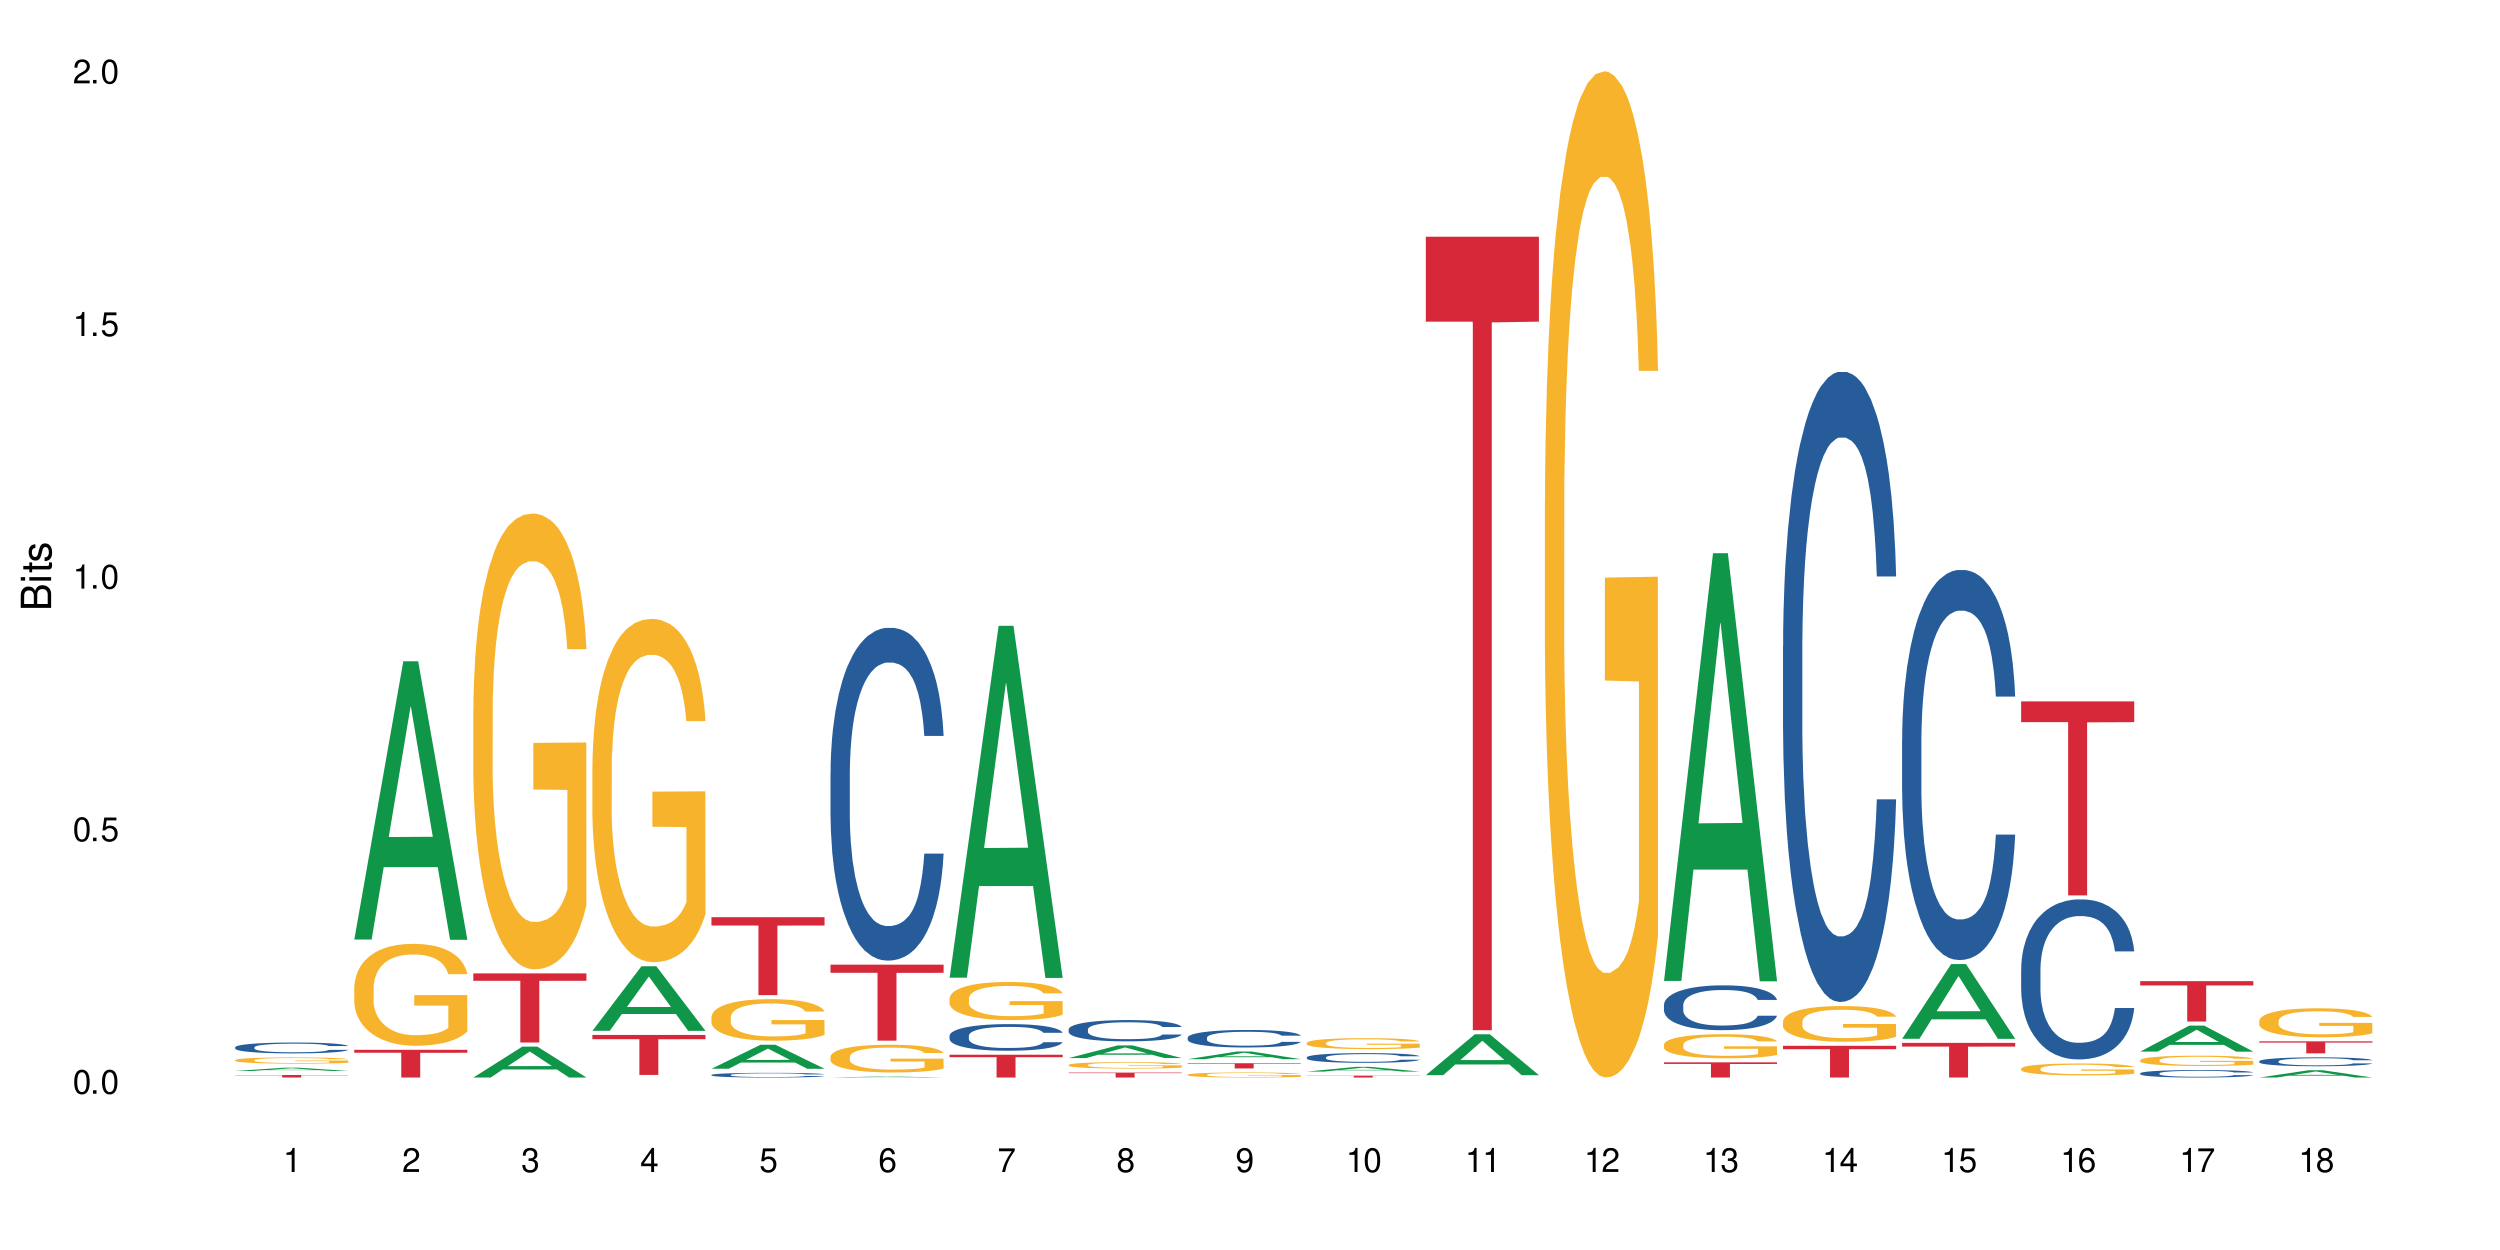 <?xml version="1.0" encoding="UTF-8"?>
<svg xmlns="http://www.w3.org/2000/svg" xmlns:xlink="http://www.w3.org/1999/xlink" width="720" height="360" viewBox="0 0 720 360">
<defs>
<g>
<g id="glyph-0-0">
</g>
<g id="glyph-0-1">
<path d="M 2.641 -6.938 C 2 -6.938 1.422 -6.656 1.078 -6.172 C 0.641 -5.562 0.406 -4.641 0.406 -3.359 C 0.406 -1.016 1.188 0.219 2.641 0.219 C 4.078 0.219 4.859 -1.016 4.859 -3.297 C 4.859 -4.641 4.656 -5.547 4.203 -6.172 C 3.844 -6.656 3.281 -6.938 2.641 -6.938 Z M 2.641 -6.188 C 3.547 -6.188 4 -5.25 4 -3.375 C 4 -1.406 3.562 -0.484 2.625 -0.484 C 1.734 -0.484 1.281 -1.438 1.281 -3.344 C 1.281 -5.25 1.734 -6.188 2.641 -6.188 Z M 2.641 -6.188 "/>
</g>
<g id="glyph-0-2">
<path d="M 1.828 -1 L 0.828 -1 L 0.828 0 L 1.828 0 Z M 1.828 -1 "/>
</g>
<g id="glyph-0-3">
<path d="M 4.562 -6.797 L 1.062 -6.797 L 0.547 -3.094 L 1.328 -3.094 C 1.719 -3.562 2.047 -3.734 2.578 -3.734 C 3.484 -3.734 4.062 -3.109 4.062 -2.094 C 4.062 -1.125 3.484 -0.531 2.578 -0.531 C 1.828 -0.531 1.375 -0.906 1.188 -1.672 L 0.328 -1.672 C 0.453 -1.109 0.547 -0.844 0.75 -0.594 C 1.125 -0.078 1.828 0.219 2.594 0.219 C 3.969 0.219 4.922 -0.781 4.922 -2.219 C 4.922 -3.562 4.031 -4.484 2.719 -4.484 C 2.25 -4.484 1.859 -4.359 1.469 -4.062 L 1.734 -5.969 L 4.562 -5.969 Z M 4.562 -6.797 "/>
</g>
<g id="glyph-0-4">
<path d="M 2.484 -4.938 L 2.484 0 L 3.328 0 L 3.328 -6.938 L 2.766 -6.938 C 2.469 -5.875 2.281 -5.734 0.984 -5.562 L 0.984 -4.938 Z M 2.484 -4.938 "/>
</g>
<g id="glyph-0-5">
<path d="M 4.859 -0.828 L 1.281 -0.828 C 1.359 -1.406 1.672 -1.781 2.5 -2.281 L 3.469 -2.828 C 4.406 -3.344 4.906 -4.062 4.906 -4.906 C 4.906 -5.484 4.672 -6.031 4.266 -6.406 C 3.859 -6.766 3.375 -6.938 2.719 -6.938 C 1.859 -6.938 1.219 -6.625 0.844 -6.031 C 0.609 -5.672 0.5 -5.234 0.484 -4.531 L 1.328 -4.531 C 1.359 -5.016 1.406 -5.281 1.531 -5.516 C 1.75 -5.938 2.188 -6.203 2.703 -6.203 C 3.469 -6.203 4.031 -5.641 4.031 -4.891 C 4.031 -4.344 3.719 -3.859 3.125 -3.516 L 2.234 -3 C 0.812 -2.172 0.406 -1.531 0.328 -0.016 L 4.859 -0.016 Z M 4.859 -0.828 "/>
</g>
<g id="glyph-0-6">
<path d="M 2.125 -3.188 L 2.578 -3.188 C 3.5 -3.188 3.984 -2.766 3.984 -1.922 C 3.984 -1.062 3.469 -0.531 2.594 -0.531 C 1.656 -0.531 1.203 -1 1.156 -2.016 L 0.312 -2.016 C 0.344 -1.453 0.438 -1.094 0.609 -0.781 C 0.953 -0.109 1.625 0.219 2.547 0.219 C 3.953 0.219 4.859 -0.625 4.859 -1.938 C 4.859 -2.828 4.516 -3.297 3.703 -3.594 C 4.344 -3.844 4.656 -4.328 4.656 -5.031 C 4.656 -6.219 3.875 -6.938 2.578 -6.938 C 1.203 -6.938 0.484 -6.172 0.453 -4.703 L 1.297 -4.703 C 1.312 -5.125 1.344 -5.359 1.453 -5.578 C 1.641 -5.969 2.062 -6.203 2.594 -6.203 C 3.344 -6.203 3.797 -5.75 3.797 -5 C 3.797 -4.516 3.609 -4.219 3.25 -4.047 C 3.016 -3.953 2.703 -3.922 2.125 -3.906 Z M 2.125 -3.188 "/>
</g>
<g id="glyph-0-7">
<path d="M 3.141 -1.672 L 3.141 0 L 3.984 0 L 3.984 -1.672 L 4.984 -1.672 L 4.984 -2.438 L 3.984 -2.438 L 3.984 -6.938 L 3.359 -6.938 L 0.266 -2.578 L 0.266 -1.672 Z M 3.141 -2.438 L 1 -2.438 L 3.141 -5.5 Z M 3.141 -2.438 "/>
</g>
<g id="glyph-0-8">
<path d="M 4.781 -5.125 C 4.609 -6.266 3.891 -6.938 2.844 -6.938 C 2.094 -6.938 1.422 -6.578 1.031 -5.953 C 0.594 -5.266 0.406 -4.422 0.406 -3.172 C 0.406 -2 0.578 -1.25 0.984 -0.641 C 1.359 -0.078 1.953 0.219 2.703 0.219 C 3.984 0.219 4.922 -0.75 4.922 -2.094 C 4.922 -3.375 4.062 -4.281 2.844 -4.281 C 2.172 -4.281 1.641 -4.031 1.281 -3.516 C 1.281 -5.234 1.828 -6.188 2.797 -6.188 C 3.391 -6.188 3.797 -5.797 3.938 -5.125 Z M 2.734 -3.531 C 3.547 -3.531 4.062 -2.953 4.062 -2.031 C 4.062 -1.156 3.484 -0.531 2.703 -0.531 C 1.922 -0.531 1.328 -1.188 1.328 -2.078 C 1.328 -2.938 1.906 -3.531 2.734 -3.531 Z M 2.734 -3.531 "/>
</g>
<g id="glyph-0-9">
<path d="M 4.984 -6.797 L 0.438 -6.797 L 0.438 -5.969 L 4.109 -5.969 C 2.5 -3.656 1.828 -2.234 1.328 0 L 2.219 0 C 2.594 -2.172 3.453 -4.047 4.984 -6.094 Z M 4.984 -6.797 "/>
</g>
<g id="glyph-0-10">
<path d="M 3.75 -3.656 C 4.469 -4.094 4.688 -4.438 4.688 -5.078 C 4.688 -6.172 3.844 -6.938 2.641 -6.938 C 1.438 -6.938 0.594 -6.172 0.594 -5.094 C 0.594 -4.438 0.812 -4.094 1.516 -3.656 C 0.734 -3.266 0.359 -2.703 0.359 -1.922 C 0.359 -0.656 1.281 0.219 2.641 0.219 C 3.984 0.219 4.922 -0.656 4.922 -1.922 C 4.922 -2.703 4.531 -3.266 3.75 -3.656 Z M 2.641 -6.188 C 3.359 -6.188 3.812 -5.75 3.812 -5.062 C 3.812 -4.406 3.344 -3.984 2.641 -3.984 C 1.922 -3.984 1.453 -4.406 1.453 -5.078 C 1.453 -5.75 1.922 -6.188 2.641 -6.188 Z M 2.641 -3.266 C 3.484 -3.266 4.062 -2.719 4.062 -1.906 C 4.062 -1.078 3.484 -0.531 2.625 -0.531 C 1.797 -0.531 1.219 -1.094 1.219 -1.906 C 1.219 -2.719 1.781 -3.266 2.641 -3.266 Z M 2.641 -3.266 "/>
</g>
<g id="glyph-0-11">
<path d="M 0.516 -1.578 C 0.672 -0.453 1.406 0.219 2.438 0.219 C 3.188 0.219 3.859 -0.141 4.266 -0.766 C 4.688 -1.453 4.891 -2.297 4.891 -3.547 C 4.891 -4.719 4.703 -5.453 4.312 -6.078 C 3.938 -6.641 3.344 -6.938 2.594 -6.938 C 1.297 -6.938 0.359 -5.969 0.359 -4.625 C 0.359 -3.344 1.234 -2.453 2.453 -2.453 C 3.094 -2.453 3.578 -2.672 4.016 -3.203 C 4 -1.484 3.469 -0.531 2.5 -0.531 C 1.906 -0.531 1.484 -0.906 1.359 -1.578 Z M 2.578 -6.203 C 3.375 -6.203 3.969 -5.531 3.969 -4.641 C 3.969 -3.797 3.391 -3.188 2.547 -3.188 C 1.734 -3.188 1.234 -3.766 1.234 -4.688 C 1.234 -5.562 1.797 -6.203 2.578 -6.203 Z M 2.578 -6.203 "/>
</g>
<g id="glyph-1-0">
</g>
<g id="glyph-1-1">
<path d="M 0 -0.953 L 0 -4.891 C 0 -5.719 -0.234 -6.344 -0.734 -6.797 C -1.188 -7.234 -1.812 -7.469 -2.5 -7.469 C -3.547 -7.469 -4.188 -7 -4.625 -5.875 C -4.984 -6.688 -5.625 -7.094 -6.531 -7.094 C -7.172 -7.094 -7.734 -6.859 -8.141 -6.391 C -8.562 -5.922 -8.75 -5.344 -8.75 -4.5 L -8.75 -0.953 Z M -4.984 -2.062 L -7.766 -2.062 L -7.766 -4.219 C -7.766 -4.844 -7.688 -5.203 -7.453 -5.5 C -7.219 -5.812 -6.859 -5.969 -6.375 -5.969 C -5.891 -5.969 -5.531 -5.812 -5.297 -5.5 C -5.062 -5.203 -4.984 -4.844 -4.984 -4.219 Z M -0.984 -2.062 L -4 -2.062 L -4 -4.781 C -4 -5.766 -3.438 -6.359 -2.484 -6.359 C -1.547 -6.359 -0.984 -5.766 -0.984 -4.781 Z M -0.984 -2.062 "/>
</g>
<g id="glyph-1-2">
<path d="M -6.281 -1.797 L -6.281 -0.797 L 0 -0.797 L 0 -1.797 Z M -8.75 -1.797 L -8.75 -0.797 L -7.484 -0.797 L -7.484 -1.797 Z M -8.75 -1.797 "/>
</g>
<g id="glyph-1-3">
<path d="M -6.281 -3.047 L -6.281 -2.016 L -8.016 -2.016 L -8.016 -1.016 L -6.281 -1.016 L -6.281 -0.172 L -5.469 -0.172 L -5.469 -1.016 L -0.719 -1.016 C -0.078 -1.016 0.281 -1.453 0.281 -2.234 C 0.281 -2.5 0.25 -2.719 0.188 -3.047 L -0.641 -3.047 C -0.609 -2.906 -0.594 -2.766 -0.594 -2.562 C -0.594 -2.141 -0.719 -2.016 -1.156 -2.016 L -5.469 -2.016 L -5.469 -3.047 Z M -6.281 -3.047 "/>
</g>
<g id="glyph-1-4">
<path d="M -4.531 -5.25 C -5.766 -5.25 -6.469 -4.422 -6.469 -2.969 C -6.469 -1.516 -5.719 -0.562 -4.547 -0.562 C -3.562 -0.562 -3.094 -1.062 -2.734 -2.562 L -2.516 -3.484 C -2.344 -4.188 -2.094 -4.469 -1.641 -4.469 C -1.047 -4.469 -0.641 -3.875 -0.641 -3 C -0.641 -2.453 -0.797 -2 -1.062 -1.75 C -1.25 -1.594 -1.422 -1.531 -1.875 -1.469 L -1.875 -0.406 C -0.422 -0.453 0.281 -1.266 0.281 -2.922 C 0.281 -4.5 -0.5 -5.516 -1.719 -5.516 C -2.656 -5.516 -3.172 -4.984 -3.469 -3.734 L -3.703 -2.766 C -3.891 -1.953 -4.156 -1.609 -4.594 -1.609 C -5.188 -1.609 -5.547 -2.125 -5.547 -2.938 C -5.547 -3.75 -5.203 -4.172 -4.531 -4.203 Z M -4.531 -5.25 "/>
</g>
</g>
</defs>
<rect x="-72" y="-36" width="864" height="432" fill="rgb(100%, 100%, 100%)" fill-opacity="1"/>
<path fill-rule="nonzero" fill="rgb(6.275%, 58.824%, 28.235%)" fill-opacity="1" d="M 67.73 308.441 L 67.766 308.441 L 81.859 307.496 L 86.141 307.496 L 100.309 308.441 L 95.332 308.441 L 91.781 308.195 L 76.223 308.195 L 72.742 308.441 L 67.73 308.441 L 77.719 308.094 L 90.352 308.094 L 84.055 307.652 L 83.914 307.652 L 77.684 308.094 L 77.719 308.094 Z M 67.73 308.441 "/>
<path fill-rule="nonzero" fill="rgb(14.51%, 36.078%, 60%)" fill-opacity="1" d="M 67.73 301.613 L 67.77 301.609 L 67.77 301.539 L 67.891 301.434 L 68.168 301.293 L 68.445 301.199 L 69.16 301.031 L 70.152 300.871 L 71.188 300.746 L 71.941 300.672 L 72.617 300.613 L 74.168 300.508 L 75.16 300.453 L 76.234 300.406 L 77.543 300.355 L 78.496 300.328 L 80.641 300.281 L 82.23 300.262 L 83.461 300.254 L 86.125 300.254 L 87.715 300.266 L 88.867 300.281 L 90.137 300.305 L 91.211 300.328 L 93.078 300.391 L 94.746 300.473 L 95.5 300.516 L 96.691 300.605 L 97.605 300.691 L 98.242 300.766 L 98.957 300.871 L 99.594 301 L 100.07 301.145 L 100.309 301.266 L 94.746 301.266 L 94.469 301.152 L 94.148 301.062 L 93.555 300.945 L 92.957 300.863 L 92.125 300.781 L 91.367 300.727 L 90.336 300.672 L 89.422 300.641 L 88.469 300.613 L 87.555 300.598 L 85.809 300.578 L 83.781 300.578 L 83.027 300.586 L 81.477 300.609 L 80.641 300.629 L 79.449 300.668 L 78.617 300.703 L 77.621 300.762 L 76.949 300.809 L 76.113 300.883 L 75.516 300.949 L 74.844 301.043 L 74.445 301.117 L 74.086 301.195 L 73.77 301.289 L 73.531 301.391 L 73.371 301.496 L 73.293 301.598 L 73.293 302.039 L 73.371 302.141 L 73.57 302.262 L 74.086 302.434 L 74.844 302.586 L 75.715 302.707 L 76.551 302.793 L 77.027 302.832 L 77.664 302.879 L 78.656 302.934 L 80.086 302.992 L 80.922 303.016 L 82.191 303.035 L 83.504 303.047 L 85.25 303.047 L 86.801 303.035 L 87.832 303.023 L 88.906 303 L 90.375 302.953 L 91.289 302.906 L 92.082 302.852 L 92.68 302.797 L 93.078 302.75 L 93.672 302.664 L 94.148 302.566 L 94.508 302.465 L 94.746 302.371 L 100.309 302.371 L 100.07 302.484 L 99.711 302.594 L 99.355 302.676 L 98.797 302.777 L 98.16 302.867 L 97.246 302.965 L 96.492 303.031 L 95.5 303.102 L 94.586 303.156 L 93.594 303.203 L 92.125 303.262 L 91.168 303.289 L 90.137 303.316 L 88.906 303.34 L 87.355 303.359 L 85.688 303.371 L 84.137 303.375 L 82.469 303.367 L 81.238 303.355 L 79.609 303.332 L 77.582 303.277 L 76.113 303.227 L 74.961 303.172 L 73.969 303.113 L 72.855 303.035 L 71.426 302.91 L 70.551 302.812 L 69.957 302.734 L 69.281 302.625 L 68.805 302.523 L 68.246 302.363 L 67.852 302.16 L 67.73 302.004 Z M 67.73 301.613 "/>
<path fill-rule="nonzero" fill="rgb(96.863%, 70.196%, 16.863%)" fill-opacity="1" d="M 67.73 305.305 L 67.77 305.305 L 67.77 305.273 L 67.93 305.199 L 68.328 305.098 L 68.844 305.012 L 69.398 304.945 L 69.758 304.914 L 70.352 304.863 L 70.871 304.828 L 72.18 304.754 L 73.848 304.684 L 74.762 304.656 L 75.797 304.629 L 77.266 304.598 L 77.941 304.586 L 80.008 304.559 L 82.352 304.543 L 84.934 304.535 L 86.125 304.539 L 87.754 304.547 L 89.977 304.562 L 91.25 304.578 L 92.242 304.598 L 93.273 304.617 L 94.547 304.648 L 95.738 304.691 L 96.691 304.73 L 97.645 304.777 L 98.441 304.832 L 99.113 304.887 L 99.711 304.957 L 100.07 305.016 L 100.309 305.07 L 94.785 305.07 L 94.469 305.016 L 94.109 304.969 L 93.516 304.914 L 92.918 304.875 L 92.32 304.844 L 91.211 304.805 L 90.258 304.777 L 89.062 304.754 L 87.914 304.738 L 86.602 304.73 L 85.809 304.727 L 83.699 304.727 L 81.793 304.738 L 80.684 304.75 L 79.887 304.762 L 78.773 304.789 L 78.102 304.809 L 77.703 304.82 L 76.512 304.871 L 75.715 304.918 L 75.277 304.949 L 74.723 304.996 L 74.324 305.043 L 73.887 305.109 L 73.648 305.156 L 73.332 305.27 L 73.293 305.562 L 73.41 305.625 L 73.648 305.695 L 73.969 305.754 L 74.445 305.816 L 74.922 305.863 L 75.754 305.926 L 76.473 305.969 L 77.027 305.996 L 78.102 306.043 L 78.535 306.055 L 79.57 306.086 L 80.641 306.109 L 81.953 306.129 L 82.945 306.137 L 84.535 306.145 L 86.562 306.145 L 88.945 306.137 L 90.453 306.125 L 91.488 306.109 L 92.164 306.098 L 92.996 306.082 L 93.594 306.062 L 94.148 306.047 L 94.824 306.02 L 94.824 305.625 L 85.012 305.625 L 85.012 305.441 L 100.266 305.438 L 100.309 306.082 L 99.473 306.125 L 98.441 306.168 L 97.445 306.199 L 96.414 306.227 L 94.945 306.258 L 93.754 306.277 L 91.926 306.301 L 90.258 306.316 L 88.508 306.328 L 86.957 306.332 L 85.133 306.332 L 83.504 306.328 L 81.754 306.32 L 80.363 306.309 L 79.094 306.289 L 77.82 306.27 L 76.234 306.234 L 75.199 306.207 L 74.129 306.172 L 73.055 306.133 L 72.102 306.086 L 71.465 306.051 L 70.828 306.012 L 70.152 305.965 L 69.52 305.91 L 69.043 305.859 L 68.605 305.801 L 68.289 305.746 L 67.969 305.672 L 67.809 305.613 L 67.73 305.562 Z M 67.73 305.305 "/>
<path fill-rule="nonzero" fill="rgb(83.922%, 15.686%, 22.353%)" fill-opacity="1" d="M 67.73 309.605 L 100.309 309.605 L 100.309 309.684 L 86.73 309.684 L 86.73 310.332 L 81.27 310.332 L 81.27 309.688 L 81.188 309.684 L 67.73 309.684 Z M 67.73 309.605 "/>
<path fill-rule="nonzero" fill="rgb(6.275%, 58.824%, 28.235%)" fill-opacity="1" d="M 102.023 270.586 L 102.055 270.512 L 116.152 190.453 L 120.434 190.453 L 134.598 270.664 L 129.621 270.664 L 126.07 249.727 L 110.512 249.727 L 107.035 270.586 L 102.023 270.586 L 112.012 241.066 L 124.645 240.988 L 118.344 203.559 L 118.273 203.484 L 118.207 203.711 L 111.977 240.988 L 112.012 241.066 Z M 102.023 270.586 "/>
<path fill-rule="nonzero" fill="rgb(96.863%, 70.196%, 16.863%)" fill-opacity="1" d="M 102.023 284.398 L 102.062 284.371 L 102.062 283.836 L 102.219 282.629 L 102.617 280.969 L 103.133 279.602 L 103.691 278.527 L 104.047 277.965 L 104.645 277.16 L 105.16 276.57 L 106.473 275.363 L 108.141 274.238 L 109.055 273.758 L 110.086 273.301 L 111.555 272.793 L 112.23 272.605 L 114.297 272.176 L 116.641 271.906 L 119.223 271.828 L 120.414 271.855 L 122.043 271.961 L 124.27 272.254 L 125.539 272.523 L 126.531 272.793 L 127.566 273.141 L 128.836 273.676 L 130.027 274.32 L 130.98 274.965 L 131.938 275.766 L 132.73 276.625 L 133.406 277.562 L 134 278.688 L 134.359 279.629 L 134.598 280.566 L 129.074 280.566 L 128.758 279.629 L 128.398 278.902 L 127.805 278.02 L 127.207 277.375 L 126.613 276.867 L 125.5 276.168 L 124.547 275.742 L 123.355 275.363 L 122.203 275.125 L 120.891 274.965 L 120.098 274.91 L 117.992 274.91 L 116.086 275.098 L 114.973 275.312 L 114.18 275.527 L 113.066 275.93 L 112.391 276.25 L 111.992 276.465 L 110.801 277.297 L 110.008 278.047 L 109.57 278.555 L 109.012 279.359 L 108.617 280.082 L 108.18 281.156 L 107.941 281.961 L 107.621 283.781 L 107.582 288.605 L 107.703 289.625 L 107.941 290.723 L 108.258 291.688 L 108.734 292.707 L 109.211 293.484 L 110.047 294.531 L 110.762 295.227 L 111.316 295.684 L 112.391 296.406 L 112.828 296.648 L 113.859 297.129 L 114.934 297.504 L 116.242 297.828 L 117.238 297.988 L 118.824 298.121 L 120.852 298.121 L 123.234 297.961 L 124.746 297.746 L 125.777 297.531 L 126.453 297.344 L 127.289 297.051 L 127.883 296.781 L 128.441 296.488 L 129.117 296.031 L 129.117 289.625 L 119.301 289.598 L 119.301 286.598 L 134.559 286.57 L 134.598 297.051 L 133.762 297.773 L 132.73 298.473 L 131.738 299.008 L 130.703 299.461 L 129.234 299.973 L 128.043 300.293 L 126.215 300.668 L 124.547 300.91 L 122.797 301.07 L 121.25 301.152 L 119.422 301.18 L 117.793 301.125 L 116.047 300.965 L 114.656 300.75 L 113.383 300.48 L 112.113 300.133 L 110.523 299.57 L 109.488 299.113 L 108.418 298.551 L 107.344 297.883 L 106.391 297.156 L 105.754 296.594 L 105.121 295.949 L 104.445 295.148 L 103.809 294.234 L 103.332 293.406 L 102.895 292.465 L 102.578 291.582 L 102.262 290.375 L 102.102 289.41 L 102.023 288.578 Z M 102.023 284.398 "/>
<path fill-rule="nonzero" fill="rgb(83.922%, 15.686%, 22.353%)" fill-opacity="1" d="M 102.023 302.344 L 134.598 302.344 L 134.598 303.195 L 121.02 303.203 L 121.02 310.332 L 115.559 310.332 L 115.559 303.211 L 115.48 303.195 L 102.023 303.195 Z M 102.023 302.344 "/>
<path fill-rule="nonzero" fill="rgb(6.275%, 58.824%, 28.235%)" fill-opacity="1" d="M 136.312 310.324 L 136.348 310.316 L 150.441 301.414 L 154.723 301.414 L 168.887 310.332 L 163.91 310.332 L 160.359 308.004 L 144.805 308.004 L 141.324 310.324 L 136.312 310.324 L 146.301 307.043 L 158.934 307.031 L 152.637 302.871 L 152.566 302.863 L 152.496 302.887 L 146.266 307.031 L 146.301 307.043 Z M 136.312 310.324 "/>
<path fill-rule="nonzero" fill="rgb(96.863%, 70.196%, 16.863%)" fill-opacity="1" d="M 136.312 204.121 L 136.352 204 L 136.352 201.602 L 136.512 196.207 L 136.906 188.773 L 137.426 182.66 L 137.98 177.863 L 138.34 175.348 L 138.934 171.75 L 139.449 169.113 L 140.762 163.715 L 142.43 158.68 L 143.344 156.523 L 144.375 154.484 L 145.848 152.207 L 146.523 151.367 L 148.586 149.449 L 150.93 148.25 L 153.516 147.891 L 154.707 148.012 L 156.336 148.492 L 158.559 149.809 L 159.832 151.008 L 160.824 152.207 L 161.855 153.766 L 163.129 156.164 L 164.32 159.043 L 165.273 161.918 L 166.227 165.516 L 167.02 169.352 L 167.695 173.547 L 168.293 178.582 L 168.648 182.777 L 168.887 186.977 L 163.367 186.977 L 163.047 182.777 L 162.691 179.543 L 162.094 175.586 L 161.5 172.707 L 160.902 170.43 L 159.789 167.312 L 158.836 165.395 L 157.645 163.715 L 156.492 162.637 L 155.184 161.918 L 154.387 161.68 L 152.281 161.68 L 150.375 162.52 L 149.262 163.477 L 148.469 164.438 L 147.355 166.234 L 146.68 167.672 L 146.285 168.633 L 145.09 172.348 L 144.297 175.707 L 143.859 177.984 L 143.305 181.582 L 142.906 184.816 L 142.469 189.613 L 142.23 193.211 L 141.914 201.363 L 141.875 222.941 L 141.992 227.496 L 142.23 232.414 L 142.551 236.73 L 143.027 241.285 L 143.504 244.762 L 144.336 249.438 L 145.051 252.555 L 145.609 254.594 L 146.68 257.828 L 147.117 258.91 L 148.152 261.066 L 149.223 262.746 L 150.535 264.184 L 151.527 264.902 L 153.117 265.504 L 155.145 265.504 L 157.527 264.781 L 159.035 263.824 L 160.07 262.863 L 160.742 262.027 L 161.578 260.707 L 162.176 259.508 L 162.73 258.188 L 163.406 256.152 L 163.406 227.496 L 153.594 227.379 L 153.594 213.949 L 168.848 213.832 L 168.887 260.707 L 168.055 263.945 L 167.02 267.062 L 166.027 269.457 L 164.996 271.496 L 163.523 273.773 L 162.332 275.215 L 160.504 276.891 L 158.836 277.973 L 157.09 278.691 L 155.539 279.051 L 153.711 279.168 L 152.082 278.93 L 150.336 278.211 L 148.945 277.25 L 147.676 276.051 L 146.402 274.492 L 144.812 271.977 L 143.781 269.938 L 142.707 267.422 L 141.637 264.422 L 140.684 261.188 L 140.047 258.668 L 139.41 255.793 L 138.734 252.195 L 138.102 248.117 L 137.625 244.402 L 137.188 240.207 L 136.867 236.25 L 136.551 230.855 L 136.391 226.539 L 136.312 222.82 Z M 136.312 204.121 "/>
<path fill-rule="nonzero" fill="rgb(83.922%, 15.686%, 22.353%)" fill-opacity="1" d="M 136.312 280.332 L 168.887 280.332 L 168.887 282.465 L 155.312 282.484 L 155.312 300.25 L 149.848 300.25 L 149.848 282.504 L 149.77 282.465 L 136.312 282.465 Z M 136.312 280.332 "/>
<path fill-rule="nonzero" fill="rgb(6.275%, 58.824%, 28.235%)" fill-opacity="1" d="M 170.602 296.879 L 170.637 296.859 L 184.734 278.277 L 189.016 278.277 L 203.18 296.895 L 198.203 296.895 L 194.652 292.035 L 179.094 292.035 L 175.613 296.879 L 170.602 296.879 L 180.59 290.023 L 193.227 290.008 L 186.926 281.316 L 186.855 281.301 L 186.785 281.352 L 180.555 290.008 L 180.59 290.023 Z M 170.602 296.879 "/>
<path fill-rule="nonzero" fill="rgb(96.863%, 70.196%, 16.863%)" fill-opacity="1" d="M 170.602 220.59 L 170.641 220.5 L 170.641 218.695 L 170.801 214.633 L 171.199 209.031 L 171.715 204.43 L 172.27 200.816 L 172.629 198.922 L 173.227 196.211 L 173.742 194.227 L 175.051 190.16 L 176.719 186.371 L 177.633 184.746 L 178.668 183.211 L 180.137 181.492 L 180.812 180.863 L 182.879 179.418 L 185.223 178.516 L 187.805 178.242 L 188.996 178.332 L 190.625 178.695 L 192.852 179.688 L 194.121 180.59 L 195.113 181.492 L 196.148 182.668 L 197.418 184.473 L 198.609 186.641 L 199.562 188.809 L 200.516 191.516 L 201.312 194.406 L 201.988 197.566 L 202.582 201.359 L 202.941 204.52 L 203.18 207.68 L 197.656 207.68 L 197.34 204.52 L 196.98 202.082 L 196.387 199.102 L 195.789 196.934 L 195.195 195.219 L 194.082 192.871 L 193.129 191.426 L 191.938 190.16 L 190.785 189.348 L 189.473 188.809 L 188.68 188.625 L 186.574 188.625 L 184.664 189.258 L 183.555 189.98 L 182.758 190.703 L 181.648 192.059 L 180.973 193.141 L 180.574 193.863 L 179.383 196.664 L 178.586 199.191 L 178.152 200.906 L 177.594 203.617 L 177.199 206.055 L 176.762 209.664 L 176.523 212.375 L 176.203 218.512 L 176.164 234.766 L 176.285 238.195 L 176.523 241.898 L 176.84 245.148 L 177.316 248.582 L 177.793 251.199 L 178.629 254.719 L 179.344 257.066 L 179.898 258.602 L 180.973 261.039 L 181.41 261.852 L 182.441 263.48 L 183.516 264.742 L 184.824 265.824 L 185.816 266.367 L 187.406 266.82 L 189.434 266.82 L 191.816 266.277 L 193.328 265.555 L 194.359 264.832 L 195.035 264.199 L 195.867 263.207 L 196.465 262.305 L 197.02 261.312 L 197.695 259.777 L 197.695 238.195 L 187.883 238.105 L 187.883 227.992 L 203.141 227.902 L 203.18 263.207 L 202.344 265.645 L 201.312 267.992 L 200.316 269.801 L 199.285 271.332 L 197.816 273.051 L 196.625 274.133 L 194.797 275.398 L 193.129 276.211 L 191.379 276.75 L 189.832 277.023 L 188.004 277.113 L 186.375 276.934 L 184.625 276.391 L 183.234 275.668 L 181.965 274.766 L 180.691 273.59 L 179.105 271.695 L 178.07 270.16 L 177 268.266 L 175.926 266.008 L 174.973 263.57 L 174.336 261.672 L 173.703 259.504 L 173.027 256.797 L 172.391 253.727 L 171.914 250.93 L 171.477 247.77 L 171.16 244.789 L 170.84 240.727 L 170.684 237.473 L 170.602 234.676 Z M 170.602 220.59 "/>
<path fill-rule="nonzero" fill="rgb(83.922%, 15.686%, 22.353%)" fill-opacity="1" d="M 170.602 298.059 L 203.18 298.059 L 203.18 299.293 L 189.602 299.305 L 189.602 309.586 L 184.141 309.586 L 184.141 299.316 L 184.062 299.293 L 170.602 299.293 Z M 170.602 298.059 "/>
<path fill-rule="nonzero" fill="rgb(6.275%, 58.824%, 28.235%)" fill-opacity="1" d="M 204.895 307.805 L 204.93 307.801 L 219.023 300.887 L 223.305 300.887 L 237.469 307.812 L 232.492 307.812 L 228.941 306.004 L 213.387 306.004 L 209.906 307.805 L 204.895 307.805 L 214.883 305.258 L 227.516 305.25 L 221.215 302.016 L 221.145 302.012 L 221.078 302.031 L 214.848 305.25 L 214.883 305.258 Z M 204.895 307.805 "/>
<path fill-rule="nonzero" fill="rgb(14.51%, 36.078%, 60%)" fill-opacity="1" d="M 204.895 309.566 L 204.934 309.566 L 204.934 309.535 L 205.051 309.488 L 205.332 309.43 L 205.609 309.387 L 206.324 309.316 L 207.316 309.242 L 208.348 309.191 L 209.105 309.156 L 209.781 309.133 L 211.328 309.086 L 212.32 309.062 L 213.395 309.043 L 214.707 309.02 L 215.66 309.008 L 217.805 308.988 L 219.395 308.98 L 220.625 308.977 L 223.285 308.977 L 224.875 308.98 L 226.027 308.988 L 227.301 308.996 L 228.371 309.008 L 230.238 309.035 L 231.906 309.07 L 232.664 309.09 L 233.855 309.129 L 234.77 309.164 L 235.402 309.199 L 236.117 309.242 L 236.754 309.301 L 237.23 309.363 L 237.469 309.418 L 231.906 309.418 L 231.629 309.367 L 231.312 309.328 L 230.715 309.277 L 230.121 309.242 L 229.285 309.207 L 228.531 309.184 L 227.496 309.16 L 226.586 309.145 L 225.629 309.133 L 224.719 309.125 L 222.969 309.117 L 220.941 309.117 L 220.188 309.121 L 218.641 309.129 L 217.805 309.137 L 216.613 309.156 L 215.777 309.172 L 214.785 309.195 L 214.109 309.219 L 213.277 309.25 L 212.68 309.277 L 212.004 309.32 L 211.605 309.352 L 211.25 309.387 L 210.934 309.426 L 210.691 309.469 L 210.535 309.516 L 210.453 309.559 L 210.453 309.754 L 210.535 309.797 L 210.734 309.848 L 211.25 309.926 L 212.004 309.992 L 212.879 310.043 L 213.711 310.078 L 214.188 310.098 L 214.824 310.117 L 215.816 310.141 L 217.25 310.168 L 218.082 310.176 L 219.355 310.188 L 220.664 310.191 L 222.414 310.191 L 223.961 310.188 L 224.996 310.18 L 226.066 310.172 L 227.539 310.148 L 228.453 310.129 L 229.246 310.105 L 229.84 310.082 L 230.238 310.062 L 230.836 310.023 L 231.312 309.98 L 231.668 309.938 L 231.906 309.895 L 237.469 309.895 L 237.23 309.945 L 236.875 309.992 L 236.516 310.031 L 235.961 310.074 L 235.324 310.113 L 234.41 310.156 L 233.656 310.184 L 232.664 310.215 L 231.75 310.238 L 230.754 310.258 L 229.285 310.285 L 228.332 310.297 L 227.301 310.309 L 226.066 310.316 L 224.52 310.328 L 222.852 310.332 L 221.301 310.332 L 219.633 310.328 L 218.398 310.324 L 216.773 310.312 L 214.746 310.293 L 213.277 310.27 L 212.125 310.246 L 211.129 310.219 L 210.02 310.188 L 208.586 310.133 L 207.715 310.09 L 207.117 310.055 L 206.441 310.008 L 205.965 309.965 L 205.41 309.895 L 205.012 309.805 L 204.895 309.738 Z M 204.895 309.566 "/>
<path fill-rule="nonzero" fill="rgb(96.863%, 70.196%, 16.863%)" fill-opacity="1" d="M 204.895 292.879 L 204.934 292.871 L 204.934 292.652 L 205.094 292.16 L 205.488 291.48 L 206.004 290.926 L 206.562 290.488 L 206.918 290.258 L 207.516 289.93 L 208.031 289.688 L 209.344 289.199 L 211.012 288.738 L 211.926 288.543 L 212.957 288.355 L 214.426 288.148 L 215.102 288.07 L 217.168 287.898 L 219.512 287.789 L 222.094 287.754 L 223.285 287.766 L 224.914 287.809 L 227.141 287.93 L 228.41 288.039 L 229.406 288.148 L 230.438 288.289 L 231.707 288.508 L 232.902 288.77 L 233.855 289.035 L 234.809 289.363 L 235.602 289.711 L 236.277 290.094 L 236.875 290.551 L 237.23 290.934 L 237.469 291.316 L 231.945 291.316 L 231.629 290.934 L 231.273 290.641 L 230.676 290.281 L 230.078 290.016 L 229.484 289.809 L 228.371 289.523 L 227.418 289.352 L 226.227 289.199 L 225.074 289.098 L 223.762 289.035 L 222.969 289.012 L 220.863 289.012 L 218.957 289.09 L 217.844 289.176 L 217.051 289.262 L 215.938 289.426 L 215.262 289.559 L 214.863 289.645 L 213.672 289.984 L 212.879 290.289 L 212.441 290.496 L 211.887 290.824 L 211.488 291.121 L 211.051 291.559 L 210.812 291.887 L 210.496 292.629 L 210.453 294.598 L 210.574 295.012 L 210.812 295.461 L 211.129 295.852 L 211.605 296.27 L 212.082 296.586 L 212.918 297.012 L 213.633 297.297 L 214.188 297.48 L 215.262 297.777 L 215.699 297.875 L 216.73 298.07 L 217.805 298.223 L 219.117 298.355 L 220.109 298.422 L 221.699 298.477 L 223.723 298.477 L 226.105 298.41 L 227.617 298.324 L 228.648 298.234 L 229.324 298.16 L 230.16 298.039 L 230.754 297.93 L 231.312 297.809 L 231.988 297.625 L 231.988 295.012 L 222.176 295 L 222.176 293.777 L 237.43 293.766 L 237.469 298.039 L 236.637 298.332 L 235.602 298.617 L 234.609 298.836 L 233.574 299.023 L 232.105 299.23 L 230.914 299.359 L 229.086 299.516 L 227.418 299.613 L 225.672 299.68 L 224.121 299.711 L 222.293 299.723 L 220.664 299.699 L 218.918 299.633 L 217.527 299.547 L 216.254 299.438 L 214.984 299.297 L 213.395 299.066 L 212.363 298.879 L 211.289 298.652 L 210.215 298.379 L 209.262 298.082 L 208.629 297.852 L 207.992 297.59 L 207.316 297.262 L 206.68 296.891 L 206.203 296.551 L 205.766 296.172 L 205.449 295.809 L 205.133 295.316 L 204.973 294.926 L 204.895 294.586 Z M 204.895 292.879 "/>
<path fill-rule="nonzero" fill="rgb(83.922%, 15.686%, 22.353%)" fill-opacity="1" d="M 204.895 264.145 L 237.469 264.145 L 237.469 266.547 L 223.895 266.57 L 223.895 286.59 L 218.43 286.59 L 218.43 266.59 L 218.352 266.547 L 204.895 266.547 Z M 204.895 264.145 "/>
<path fill-rule="nonzero" fill="rgb(6.275%, 58.824%, 28.235%)" fill-opacity="1" d="M 239.184 310.332 L 239.219 310.332 L 253.312 310.031 L 257.594 310.031 L 271.762 310.332 L 266.781 310.332 L 263.234 310.254 L 247.676 310.254 L 244.195 310.332 L 239.184 310.332 L 249.172 310.223 L 261.805 310.223 L 255.508 310.082 L 255.367 310.082 L 249.137 310.223 L 249.172 310.223 Z M 239.184 310.332 "/>
<path fill-rule="nonzero" fill="rgb(14.51%, 36.078%, 60%)" fill-opacity="1" d="M 239.184 222.539 L 239.223 222.449 L 239.223 220.348 L 239.344 217.02 L 239.621 212.816 L 239.898 209.926 L 240.613 204.758 L 241.605 199.766 L 242.641 195.91 L 243.395 193.637 L 244.07 191.883 L 245.621 188.645 L 246.613 186.98 L 247.684 185.488 L 248.996 184 L 249.949 183.125 L 252.094 181.723 L 253.684 181.109 L 254.914 180.848 L 257.578 180.848 L 259.168 181.199 L 260.32 181.637 L 261.59 182.336 L 262.664 183.125 L 264.531 185.051 L 266.199 187.504 L 266.953 188.906 L 268.145 191.621 L 269.059 194.246 L 269.695 196.523 L 270.41 199.766 L 271.043 203.707 L 271.52 208.172 L 271.762 211.941 L 266.199 211.941 L 265.922 208.438 L 265.602 205.723 L 265.008 202.129 L 264.41 199.59 L 263.574 197.051 L 262.82 195.387 L 261.789 193.723 L 260.875 192.672 L 259.922 191.883 L 259.008 191.359 L 257.258 190.832 L 255.234 190.832 L 254.48 191.008 L 252.93 191.707 L 252.094 192.32 L 250.902 193.547 L 250.07 194.688 L 249.074 196.438 L 248.402 197.926 L 247.566 200.203 L 246.969 202.219 L 246.293 205.109 L 245.898 207.297 L 245.539 209.75 L 245.223 212.641 L 244.984 215.707 L 244.824 218.945 L 244.746 222.098 L 244.746 235.676 L 244.824 238.828 L 245.023 242.508 L 245.539 247.848 L 246.293 252.492 L 247.168 256.168 L 248.004 258.797 L 248.48 260.023 L 249.117 261.426 L 250.109 263.176 L 251.539 264.926 L 252.375 265.629 L 253.645 266.328 L 254.957 266.68 L 256.703 266.68 L 258.254 266.328 L 259.285 265.891 L 260.359 265.191 L 261.828 263.703 L 262.742 262.301 L 263.535 260.637 L 264.133 258.973 L 264.531 257.57 L 265.125 254.855 L 265.602 251.879 L 265.961 248.812 L 266.199 245.836 L 271.762 245.836 L 271.52 249.336 L 271.164 252.754 L 270.805 255.293 L 270.25 258.359 L 269.613 261.074 L 268.699 264.141 L 267.945 266.152 L 266.953 268.344 L 266.039 270.008 L 265.047 271.496 L 263.574 273.25 L 262.621 274.125 L 261.59 274.914 L 260.359 275.613 L 258.809 276.227 L 257.141 276.578 L 255.59 276.664 L 253.922 276.488 L 252.691 276.137 L 251.062 275.352 L 249.035 273.773 L 247.566 272.109 L 246.414 270.445 L 245.422 268.695 L 244.309 266.328 L 242.879 262.477 L 242.004 259.496 L 241.41 257.047 L 240.734 253.629 L 240.258 250.562 L 239.699 245.66 L 239.305 239.441 L 239.184 234.625 Z M 239.184 222.539 "/>
<path fill-rule="nonzero" fill="rgb(96.863%, 70.196%, 16.863%)" fill-opacity="1" d="M 239.184 304.305 L 239.223 304.297 L 239.223 304.152 L 239.383 303.82 L 239.781 303.371 L 240.297 303 L 240.852 302.707 L 241.211 302.555 L 241.805 302.336 L 242.32 302.176 L 243.633 301.848 L 245.301 301.539 L 246.215 301.41 L 247.25 301.285 L 248.719 301.145 L 249.395 301.094 L 251.461 300.977 L 253.805 300.906 L 256.387 300.883 L 257.578 300.891 L 259.207 300.918 L 261.43 301 L 262.703 301.074 L 263.695 301.145 L 264.727 301.242 L 266 301.387 L 267.191 301.562 L 268.145 301.738 L 269.098 301.957 L 269.895 302.188 L 270.566 302.445 L 271.164 302.75 L 271.52 303.004 L 271.762 303.262 L 266.238 303.262 L 265.922 303.004 L 265.562 302.809 L 264.965 302.566 L 264.371 302.395 L 263.773 302.254 L 262.664 302.066 L 261.707 301.949 L 260.516 301.848 L 259.363 301.781 L 258.055 301.738 L 257.258 301.723 L 255.152 301.723 L 253.246 301.773 L 252.133 301.832 L 251.34 301.891 L 250.227 302 L 249.551 302.086 L 249.156 302.145 L 247.965 302.371 L 247.168 302.574 L 246.73 302.715 L 246.176 302.934 L 245.777 303.129 L 245.34 303.422 L 245.102 303.641 L 244.785 304.137 L 244.746 305.449 L 244.863 305.727 L 245.102 306.023 L 245.422 306.285 L 245.898 306.562 L 246.375 306.777 L 247.207 307.059 L 247.922 307.25 L 248.48 307.375 L 249.551 307.57 L 249.988 307.637 L 251.023 307.766 L 252.094 307.871 L 253.406 307.957 L 254.398 308 L 255.988 308.039 L 258.016 308.039 L 260.398 307.992 L 261.906 307.934 L 262.941 307.875 L 263.617 307.824 L 264.449 307.746 L 265.047 307.672 L 265.602 307.594 L 266.277 307.469 L 266.277 305.727 L 256.465 305.719 L 256.465 304.902 L 271.719 304.895 L 271.762 307.746 L 270.926 307.941 L 269.895 308.133 L 268.898 308.277 L 267.867 308.402 L 266.398 308.539 L 265.203 308.629 L 263.379 308.73 L 261.707 308.797 L 259.961 308.84 L 258.41 308.859 L 256.586 308.867 L 254.957 308.855 L 253.207 308.809 L 251.816 308.75 L 250.547 308.68 L 249.273 308.586 L 247.684 308.43 L 246.652 308.309 L 245.578 308.152 L 244.508 307.973 L 243.555 307.773 L 242.918 307.621 L 242.281 307.445 L 241.605 307.227 L 240.973 306.98 L 240.496 306.754 L 240.059 306.5 L 239.738 306.258 L 239.422 305.93 L 239.262 305.668 L 239.184 305.441 Z M 239.184 304.305 "/>
<path fill-rule="nonzero" fill="rgb(83.922%, 15.686%, 22.353%)" fill-opacity="1" d="M 239.184 277.828 L 271.762 277.828 L 271.762 280.172 L 258.184 280.191 L 258.184 299.719 L 252.723 299.719 L 252.723 280.211 L 252.641 280.172 L 239.184 280.172 Z M 239.184 277.828 "/>
<path fill-rule="nonzero" fill="rgb(6.275%, 58.824%, 28.235%)" fill-opacity="1" d="M 273.473 281.559 L 273.508 281.465 L 287.605 180.238 L 291.887 180.238 L 306.051 281.652 L 301.074 281.652 L 297.523 255.18 L 281.965 255.18 L 278.484 281.559 L 273.473 281.559 L 283.465 244.23 L 296.098 244.133 L 289.797 196.809 L 289.727 196.711 L 289.656 196.996 L 283.43 244.133 L 283.465 244.23 Z M 273.473 281.559 "/>
<path fill-rule="nonzero" fill="rgb(14.51%, 36.078%, 60%)" fill-opacity="1" d="M 273.473 298.285 L 273.516 298.277 L 273.516 298.109 L 273.633 297.844 L 273.91 297.508 L 274.188 297.277 L 274.906 296.863 L 275.898 296.465 L 276.93 296.156 L 277.684 295.973 L 278.359 295.832 L 279.91 295.574 L 280.902 295.441 L 281.977 295.32 L 283.285 295.203 L 284.242 295.133 L 286.387 295.02 L 287.977 294.973 L 289.207 294.949 L 291.867 294.949 L 293.457 294.98 L 294.609 295.016 L 295.879 295.07 L 296.953 295.133 L 298.82 295.289 L 300.488 295.484 L 301.242 295.594 L 302.434 295.812 L 303.348 296.023 L 303.984 296.203 L 304.699 296.465 L 305.336 296.777 L 305.812 297.137 L 306.051 297.438 L 300.488 297.438 L 300.211 297.156 L 299.895 296.941 L 299.297 296.652 L 298.699 296.449 L 297.867 296.246 L 297.113 296.113 L 296.078 295.98 L 295.164 295.895 L 294.211 295.832 L 293.297 295.793 L 291.551 295.75 L 289.523 295.75 L 288.77 295.762 L 287.219 295.82 L 286.387 295.867 L 285.195 295.965 L 284.359 296.059 L 283.367 296.199 L 282.691 296.316 L 281.855 296.5 L 281.262 296.66 L 280.586 296.891 L 280.188 297.066 L 279.832 297.262 L 279.512 297.492 L 279.273 297.738 L 279.117 297.996 L 279.035 298.25 L 279.035 299.336 L 279.117 299.586 L 279.312 299.879 L 279.832 300.309 L 280.586 300.68 L 281.461 300.973 L 282.293 301.184 L 282.77 301.281 L 283.406 301.395 L 284.398 301.531 L 285.828 301.672 L 286.664 301.73 L 287.934 301.785 L 289.246 301.812 L 290.992 301.812 L 292.543 301.785 L 293.574 301.75 L 294.648 301.695 L 296.117 301.574 L 297.031 301.465 L 297.828 301.328 L 298.422 301.195 L 298.82 301.086 L 299.414 300.867 L 299.895 300.629 L 300.25 300.383 L 300.488 300.148 L 306.051 300.148 L 305.812 300.426 L 305.453 300.699 L 305.098 300.902 L 304.539 301.148 L 303.906 301.363 L 302.992 301.609 L 302.238 301.77 L 301.242 301.945 L 300.328 302.078 L 299.336 302.199 L 297.867 302.34 L 296.914 302.41 L 295.879 302.473 L 294.648 302.527 L 293.098 302.578 L 291.43 302.605 L 289.883 302.609 L 288.215 302.598 L 286.98 302.57 L 285.352 302.508 L 283.328 302.379 L 281.855 302.246 L 280.703 302.113 L 279.711 301.973 L 278.598 301.785 L 277.168 301.477 L 276.297 301.238 L 275.699 301.043 L 275.023 300.77 L 274.547 300.523 L 273.992 300.133 L 273.594 299.637 L 273.473 299.25 Z M 273.473 298.285 "/>
<path fill-rule="nonzero" fill="rgb(96.863%, 70.196%, 16.863%)" fill-opacity="1" d="M 273.473 287.516 L 273.516 287.508 L 273.516 287.305 L 273.672 286.855 L 274.07 286.234 L 274.586 285.723 L 275.145 285.324 L 275.5 285.113 L 276.098 284.812 L 276.613 284.59 L 277.922 284.141 L 279.594 283.719 L 280.508 283.539 L 281.539 283.367 L 283.008 283.18 L 283.684 283.109 L 285.75 282.949 L 288.094 282.848 L 290.676 282.816 L 291.867 282.828 L 293.496 282.867 L 295.723 282.977 L 296.992 283.078 L 297.984 283.18 L 299.02 283.309 L 300.289 283.508 L 301.48 283.75 L 302.434 283.988 L 303.391 284.289 L 304.184 284.609 L 304.859 284.961 L 305.453 285.383 L 305.812 285.734 L 306.051 286.082 L 300.527 286.082 L 300.211 285.734 L 299.852 285.461 L 299.258 285.133 L 298.66 284.891 L 298.066 284.703 L 296.953 284.441 L 296 284.281 L 294.809 284.141 L 293.656 284.051 L 292.344 283.988 L 291.551 283.969 L 289.445 283.969 L 287.539 284.039 L 286.426 284.121 L 285.629 284.199 L 284.52 284.352 L 283.844 284.473 L 283.445 284.551 L 282.254 284.863 L 281.461 285.141 L 281.023 285.332 L 280.465 285.633 L 280.07 285.902 L 279.633 286.305 L 279.395 286.605 L 279.074 287.285 L 279.035 289.09 L 279.156 289.469 L 279.395 289.879 L 279.711 290.242 L 280.188 290.621 L 280.664 290.914 L 281.5 291.305 L 282.215 291.562 L 282.77 291.734 L 283.844 292.004 L 284.281 292.094 L 285.312 292.273 L 286.387 292.414 L 287.695 292.535 L 288.691 292.594 L 290.277 292.645 L 292.305 292.645 L 294.688 292.586 L 296.199 292.504 L 297.23 292.426 L 297.906 292.355 L 298.742 292.246 L 299.336 292.145 L 299.895 292.035 L 300.566 291.863 L 300.566 289.469 L 290.754 289.461 L 290.754 288.336 L 306.012 288.328 L 306.051 292.246 L 305.215 292.516 L 304.184 292.777 L 303.191 292.977 L 302.156 293.145 L 300.688 293.336 L 299.496 293.457 L 297.668 293.598 L 296 293.688 L 294.25 293.746 L 292.703 293.777 L 290.875 293.789 L 289.246 293.766 L 287.496 293.707 L 286.109 293.625 L 284.836 293.527 L 283.566 293.398 L 281.977 293.188 L 280.941 293.016 L 279.871 292.805 L 278.797 292.555 L 277.844 292.285 L 277.207 292.074 L 276.574 291.832 L 275.898 291.535 L 275.262 291.191 L 274.785 290.883 L 274.348 290.531 L 274.031 290.199 L 273.711 289.75 L 273.555 289.391 L 273.473 289.078 Z M 273.473 287.516 "/>
<path fill-rule="nonzero" fill="rgb(83.922%, 15.686%, 22.353%)" fill-opacity="1" d="M 273.473 303.773 L 306.051 303.773 L 306.051 304.477 L 292.473 304.484 L 292.473 310.332 L 287.012 310.332 L 287.012 304.488 L 286.934 304.477 L 273.473 304.477 Z M 273.473 303.773 "/>
<path fill-rule="nonzero" fill="rgb(6.275%, 58.824%, 28.235%)" fill-opacity="1" d="M 307.766 304.723 L 307.801 304.719 L 321.895 301.078 L 326.176 301.078 L 340.34 304.727 L 335.363 304.727 L 331.812 303.773 L 316.258 303.773 L 312.777 304.723 L 307.766 304.723 L 317.754 303.379 L 330.387 303.375 L 324.086 301.676 L 324.02 301.672 L 323.949 301.68 L 317.719 303.375 L 317.754 303.379 Z M 307.766 304.723 "/>
<path fill-rule="nonzero" fill="rgb(14.51%, 36.078%, 60%)" fill-opacity="1" d="M 307.766 296.453 L 307.805 296.445 L 307.805 296.312 L 307.926 296.098 L 308.203 295.832 L 308.48 295.645 L 309.195 295.316 L 310.188 294.996 L 311.223 294.75 L 311.977 294.602 L 312.652 294.492 L 314.199 294.285 L 315.195 294.176 L 316.266 294.082 L 317.578 293.988 L 318.531 293.93 L 320.676 293.84 L 322.266 293.801 L 323.496 293.785 L 326.16 293.785 L 327.746 293.809 L 328.898 293.836 L 330.172 293.879 L 331.242 293.93 L 333.109 294.055 L 334.777 294.211 L 335.535 294.301 L 336.727 294.477 L 337.641 294.645 L 338.273 294.789 L 338.992 294.996 L 339.625 295.246 L 340.102 295.535 L 340.34 295.773 L 334.777 295.773 L 334.5 295.551 L 334.184 295.375 L 333.586 295.148 L 332.992 294.984 L 332.156 294.82 L 331.402 294.715 L 330.371 294.609 L 329.457 294.543 L 328.504 294.492 L 327.59 294.457 L 325.84 294.426 L 323.816 294.426 L 323.059 294.434 L 321.512 294.48 L 320.676 294.52 L 319.484 294.598 L 318.648 294.672 L 317.656 294.781 L 316.98 294.879 L 316.148 295.023 L 315.551 295.152 L 314.875 295.336 L 314.48 295.477 L 314.121 295.633 L 313.805 295.82 L 313.566 296.016 L 313.406 296.223 L 313.328 296.426 L 313.328 297.293 L 313.406 297.496 L 313.605 297.73 L 314.121 298.07 L 314.875 298.367 L 315.75 298.602 L 316.586 298.773 L 317.062 298.852 L 317.695 298.941 L 318.691 299.051 L 320.121 299.164 L 320.953 299.207 L 322.227 299.254 L 323.535 299.277 L 325.285 299.277 L 326.832 299.254 L 327.867 299.227 L 328.938 299.18 L 330.41 299.086 L 331.324 298.996 L 332.117 298.891 L 332.715 298.781 L 333.109 298.691 L 333.707 298.52 L 334.184 298.328 L 334.539 298.133 L 334.777 297.941 L 340.34 297.941 L 340.102 298.168 L 339.746 298.387 L 339.387 298.547 L 338.832 298.742 L 338.195 298.918 L 337.281 299.113 L 336.527 299.242 L 335.535 299.383 L 334.621 299.488 L 333.629 299.582 L 332.156 299.695 L 331.203 299.75 L 330.172 299.801 L 328.938 299.848 L 327.391 299.887 L 325.723 299.91 L 324.172 299.914 L 322.504 299.902 L 321.273 299.879 L 319.645 299.832 L 317.617 299.73 L 316.148 299.621 L 314.996 299.516 L 314.004 299.406 L 312.891 299.254 L 311.461 299.008 L 310.586 298.816 L 309.988 298.66 L 309.312 298.441 L 308.836 298.246 L 308.281 297.93 L 307.883 297.535 L 307.766 297.227 Z M 307.766 296.453 "/>
<path fill-rule="nonzero" fill="rgb(96.863%, 70.196%, 16.863%)" fill-opacity="1" d="M 307.766 306.688 L 307.805 306.688 L 307.805 306.652 L 307.965 306.574 L 308.359 306.469 L 308.879 306.383 L 309.434 306.316 L 309.789 306.281 L 310.387 306.23 L 310.902 306.191 L 312.215 306.113 L 313.883 306.043 L 314.797 306.012 L 315.828 305.984 L 317.301 305.953 L 317.977 305.941 L 320.039 305.914 L 322.383 305.895 L 324.965 305.891 L 326.16 305.891 L 327.789 305.898 L 330.012 305.918 L 331.285 305.934 L 332.277 305.953 L 333.309 305.973 L 334.582 306.008 L 335.773 306.047 L 336.727 306.09 L 337.68 306.141 L 338.473 306.195 L 339.148 306.254 L 339.746 306.324 L 340.102 306.387 L 340.34 306.445 L 334.82 306.445 L 334.5 306.387 L 334.145 306.34 L 333.547 306.285 L 332.953 306.242 L 332.355 306.211 L 331.242 306.164 L 330.289 306.141 L 329.098 306.113 L 327.945 306.098 L 326.637 306.09 L 325.84 306.086 L 323.734 306.086 L 321.828 306.098 L 320.715 306.113 L 319.922 306.125 L 318.809 306.152 L 318.133 306.172 L 317.738 306.184 L 316.543 306.238 L 315.75 306.285 L 315.312 306.316 L 314.758 306.367 L 314.359 306.414 L 313.922 306.48 L 313.684 306.535 L 313.367 306.648 L 313.328 306.953 L 313.445 307.02 L 313.684 307.09 L 314.004 307.152 L 314.48 307.215 L 314.957 307.266 L 315.789 307.332 L 316.504 307.375 L 317.062 307.402 L 318.133 307.449 L 318.57 307.465 L 319.605 307.496 L 320.676 307.52 L 321.988 307.539 L 322.98 307.551 L 324.57 307.559 L 326.594 307.559 L 328.98 307.547 L 330.488 307.535 L 331.523 307.52 L 332.195 307.508 L 333.031 307.492 L 333.629 307.473 L 334.184 307.457 L 334.859 307.426 L 334.859 307.02 L 325.047 307.02 L 325.047 306.828 L 340.301 306.824 L 340.34 307.492 L 339.508 307.535 L 338.473 307.582 L 337.48 307.613 L 336.449 307.645 L 334.977 307.676 L 333.785 307.695 L 331.957 307.719 L 330.289 307.734 L 328.543 307.746 L 326.992 307.75 L 325.164 307.754 L 323.535 307.75 L 321.789 307.738 L 320.398 307.727 L 319.125 307.707 L 317.855 307.688 L 316.266 307.652 L 315.234 307.621 L 314.16 307.586 L 313.09 307.543 L 312.137 307.496 L 311.5 307.461 L 310.863 307.422 L 310.188 307.371 L 309.551 307.312 L 309.074 307.258 L 308.641 307.199 L 308.32 307.145 L 308.004 307.066 L 307.844 307.008 L 307.766 306.953 Z M 307.766 306.688 "/>
<path fill-rule="nonzero" fill="rgb(83.922%, 15.686%, 22.353%)" fill-opacity="1" d="M 307.766 308.918 L 340.34 308.918 L 340.34 309.066 L 326.766 309.07 L 326.766 310.332 L 321.301 310.332 L 321.301 309.07 L 321.223 309.066 L 307.766 309.066 Z M 307.766 308.918 "/>
<path fill-rule="nonzero" fill="rgb(6.275%, 58.824%, 28.235%)" fill-opacity="1" d="M 342.055 305.043 L 342.09 305.039 L 356.188 302.836 L 360.465 302.836 L 374.633 305.047 L 369.656 305.047 L 366.105 304.469 L 350.547 304.469 L 347.066 305.043 L 342.055 305.043 L 352.043 304.23 L 364.68 304.227 L 358.379 303.199 L 358.309 303.195 L 358.238 303.203 L 352.008 304.227 L 352.043 304.23 Z M 342.055 305.043 "/>
<path fill-rule="nonzero" fill="rgb(14.51%, 36.078%, 60%)" fill-opacity="1" d="M 342.055 298.828 L 342.094 298.82 L 342.094 298.711 L 342.215 298.535 L 342.492 298.316 L 342.77 298.164 L 343.484 297.891 L 344.48 297.629 L 345.512 297.426 L 346.266 297.305 L 346.941 297.215 L 348.492 297.043 L 349.484 296.957 L 350.559 296.879 L 351.867 296.801 L 352.82 296.754 L 354.965 296.68 L 356.555 296.648 L 357.789 296.633 L 360.449 296.633 L 362.039 296.652 L 363.191 296.676 L 364.461 296.711 L 365.535 296.754 L 367.402 296.855 L 369.07 296.984 L 369.824 297.059 L 371.016 297.199 L 371.93 297.34 L 372.566 297.457 L 373.281 297.629 L 373.918 297.836 L 374.395 298.07 L 374.633 298.27 L 369.07 298.27 L 368.793 298.086 L 368.473 297.941 L 367.879 297.754 L 367.281 297.621 L 366.449 297.484 L 365.691 297.398 L 364.66 297.312 L 363.746 297.254 L 362.793 297.215 L 361.879 297.188 L 360.133 297.16 L 358.105 297.16 L 357.352 297.168 L 355.801 297.203 L 354.965 297.238 L 353.773 297.301 L 352.941 297.363 L 351.949 297.453 L 351.273 297.531 L 350.438 297.652 L 349.844 297.758 L 349.168 297.91 L 348.77 298.023 L 348.41 298.152 L 348.094 298.305 L 347.855 298.469 L 347.695 298.637 L 347.617 298.805 L 347.617 299.516 L 347.695 299.684 L 347.895 299.875 L 348.41 300.156 L 349.168 300.402 L 350.039 300.594 L 350.875 300.734 L 351.352 300.797 L 351.988 300.871 L 352.98 300.965 L 354.41 301.055 L 355.246 301.094 L 356.516 301.129 L 357.828 301.148 L 359.574 301.148 L 361.125 301.129 L 362.156 301.105 L 363.23 301.07 L 364.699 300.992 L 365.613 300.918 L 366.406 300.828 L 367.004 300.742 L 367.402 300.668 L 367.996 300.527 L 368.473 300.371 L 368.832 300.207 L 369.07 300.051 L 374.633 300.051 L 374.395 300.234 L 374.035 300.414 L 373.68 300.551 L 373.121 300.711 L 372.484 300.852 L 371.574 301.016 L 370.816 301.121 L 369.824 301.234 L 368.91 301.324 L 367.918 301.402 L 366.449 301.492 L 365.496 301.539 L 364.461 301.582 L 363.23 301.617 L 361.68 301.648 L 360.012 301.668 L 358.461 301.672 L 356.793 301.664 L 355.562 301.645 L 353.934 301.605 L 351.906 301.52 L 350.438 301.434 L 349.285 301.348 L 348.293 301.254 L 347.18 301.129 L 345.75 300.926 L 344.875 300.77 L 344.281 300.641 L 343.605 300.461 L 343.129 300.301 L 342.57 300.043 L 342.176 299.715 L 342.055 299.461 Z M 342.055 298.828 "/>
<path fill-rule="nonzero" fill="rgb(96.863%, 70.196%, 16.863%)" fill-opacity="1" d="M 342.055 309.5 L 342.094 309.496 L 342.094 309.469 L 342.254 309.41 L 342.652 309.328 L 343.168 309.262 L 343.723 309.207 L 344.082 309.18 L 344.676 309.137 L 345.195 309.109 L 346.504 309.051 L 348.172 308.992 L 349.086 308.969 L 350.121 308.945 L 351.59 308.922 L 352.266 308.914 L 354.332 308.891 L 356.676 308.879 L 359.258 308.875 L 360.449 308.875 L 362.078 308.879 L 364.301 308.895 L 365.574 308.906 L 366.566 308.922 L 367.602 308.938 L 368.871 308.965 L 370.062 308.996 L 371.016 309.031 L 371.969 309.07 L 372.766 309.113 L 373.441 309.16 L 374.035 309.215 L 374.395 309.262 L 374.633 309.309 L 369.109 309.309 L 368.793 309.262 L 368.434 309.227 L 367.84 309.18 L 367.242 309.148 L 366.645 309.125 L 365.535 309.09 L 364.582 309.066 L 363.391 309.051 L 362.238 309.039 L 360.926 309.031 L 360.133 309.027 L 358.027 309.027 L 356.117 309.035 L 355.008 309.047 L 354.211 309.059 L 353.098 309.078 L 352.426 309.094 L 352.027 309.105 L 350.836 309.145 L 350.039 309.184 L 349.605 309.207 L 349.047 309.246 L 348.648 309.285 L 348.215 309.336 L 347.977 309.379 L 347.656 309.469 L 347.617 309.707 L 347.738 309.758 L 347.977 309.812 L 348.293 309.859 L 348.77 309.91 L 349.246 309.949 L 350.082 310.004 L 350.797 310.035 L 351.352 310.059 L 352.426 310.094 L 352.859 310.105 L 353.895 310.133 L 354.965 310.148 L 356.277 310.164 L 357.27 310.176 L 358.859 310.18 L 360.887 310.18 L 363.27 310.172 L 364.777 310.16 L 365.812 310.152 L 366.488 310.141 L 367.32 310.129 L 367.918 310.113 L 368.473 310.098 L 369.148 310.078 L 369.148 309.758 L 359.336 309.758 L 359.336 309.609 L 374.594 309.605 L 374.633 310.129 L 373.797 310.164 L 372.766 310.199 L 371.77 310.223 L 370.738 310.246 L 369.27 310.273 L 368.078 310.289 L 366.25 310.309 L 364.582 310.32 L 362.832 310.328 L 361.285 310.332 L 359.457 310.332 L 357.828 310.328 L 356.078 310.32 L 354.688 310.312 L 353.418 310.297 L 352.145 310.281 L 350.559 310.254 L 349.523 310.23 L 348.453 310.203 L 347.379 310.168 L 346.426 310.133 L 345.789 310.105 L 345.152 310.074 L 344.48 310.031 L 343.844 309.988 L 343.367 309.945 L 342.93 309.898 L 342.613 309.855 L 342.293 309.797 L 342.137 309.746 L 342.055 309.707 Z M 342.055 309.5 "/>
<path fill-rule="nonzero" fill="rgb(83.922%, 15.686%, 22.353%)" fill-opacity="1" d="M 342.055 306.211 L 374.633 306.211 L 374.633 306.371 L 361.055 306.371 L 361.055 307.711 L 355.594 307.711 L 355.594 306.371 L 342.055 306.371 Z M 342.055 306.211 "/>
<path fill-rule="nonzero" fill="rgb(6.275%, 58.824%, 28.235%)" fill-opacity="1" d="M 376.348 308.613 L 376.383 308.613 L 390.477 307.258 L 394.758 307.258 L 408.922 308.617 L 403.945 308.617 L 400.395 308.262 L 384.84 308.262 L 381.359 308.613 L 376.348 308.613 L 386.336 308.113 L 398.969 308.113 L 392.668 307.48 L 392.598 307.48 L 392.531 307.484 L 386.301 308.113 L 386.336 308.113 Z M 376.348 308.613 "/>
<path fill-rule="nonzero" fill="rgb(14.51%, 36.078%, 60%)" fill-opacity="1" d="M 376.348 304.516 L 376.387 304.512 L 376.387 304.453 L 376.504 304.355 L 376.781 304.234 L 377.062 304.148 L 377.777 303.996 L 378.77 303.852 L 379.801 303.738 L 380.559 303.672 L 381.234 303.621 L 382.781 303.527 L 383.773 303.48 L 384.848 303.438 L 386.16 303.391 L 387.113 303.367 L 389.258 303.324 L 390.848 303.309 L 392.078 303.301 L 394.738 303.301 L 396.328 303.312 L 397.48 303.324 L 398.754 303.344 L 399.824 303.367 L 401.691 303.422 L 403.359 303.496 L 404.113 303.535 L 405.309 303.613 L 406.219 303.691 L 406.855 303.758 L 407.57 303.852 L 408.207 303.969 L 408.684 304.098 L 408.922 304.207 L 403.359 304.207 L 403.082 304.105 L 402.766 304.027 L 402.168 303.922 L 401.574 303.848 L 400.738 303.773 L 399.984 303.723 L 398.949 303.676 L 398.035 303.645 L 397.082 303.621 L 396.168 303.605 L 394.422 303.59 L 392.395 303.59 L 391.641 303.598 L 390.09 303.617 L 389.258 303.637 L 388.066 303.672 L 387.23 303.703 L 386.238 303.754 L 385.562 303.797 L 384.727 303.863 L 384.133 303.922 L 383.457 304.008 L 383.059 304.07 L 382.703 304.145 L 382.383 304.227 L 382.145 304.316 L 381.988 304.41 L 381.906 304.504 L 381.906 304.898 L 381.988 304.992 L 382.188 305.098 L 382.703 305.254 L 383.457 305.391 L 384.332 305.496 L 385.164 305.574 L 385.641 305.609 L 386.277 305.648 L 387.27 305.699 L 388.699 305.754 L 389.535 305.773 L 390.805 305.793 L 392.117 305.805 L 393.867 305.805 L 395.414 305.793 L 396.449 305.781 L 397.52 305.762 L 398.992 305.715 L 399.902 305.676 L 400.699 305.629 L 401.293 305.578 L 401.691 305.539 L 402.289 305.457 L 402.766 305.371 L 403.121 305.281 L 403.359 305.195 L 408.922 305.195 L 408.684 305.297 L 408.328 305.398 L 407.969 305.473 L 407.414 305.562 L 406.777 305.641 L 405.863 305.73 L 405.109 305.789 L 404.113 305.852 L 403.203 305.898 L 402.207 305.945 L 400.738 305.996 L 399.785 306.02 L 398.754 306.043 L 397.52 306.062 L 395.973 306.082 L 394.301 306.094 L 392.754 306.094 L 391.086 306.09 L 389.852 306.078 L 388.223 306.055 L 386.199 306.012 L 384.727 305.961 L 383.578 305.914 L 382.582 305.863 L 381.473 305.793 L 380.039 305.68 L 379.168 305.594 L 378.57 305.523 L 377.895 305.422 L 377.418 305.332 L 376.863 305.191 L 376.465 305.008 L 376.348 304.867 Z M 376.348 304.516 "/>
<path fill-rule="nonzero" fill="rgb(96.863%, 70.196%, 16.863%)" fill-opacity="1" d="M 376.348 300.34 L 376.387 300.336 L 376.387 300.277 L 376.543 300.148 L 376.941 299.973 L 377.457 299.824 L 378.016 299.711 L 378.371 299.648 L 378.969 299.562 L 379.484 299.5 L 380.797 299.371 L 382.465 299.25 L 383.379 299.199 L 384.41 299.148 L 385.879 299.094 L 386.555 299.074 L 388.621 299.031 L 390.965 299 L 393.547 298.992 L 394.738 298.996 L 396.367 299.008 L 398.594 299.039 L 399.863 299.066 L 400.859 299.094 L 401.891 299.133 L 403.16 299.191 L 404.352 299.258 L 405.309 299.328 L 406.262 299.414 L 407.055 299.508 L 407.73 299.605 L 408.328 299.727 L 408.684 299.828 L 408.922 299.93 L 403.398 299.93 L 403.082 299.828 L 402.727 299.75 L 402.129 299.656 L 401.531 299.586 L 400.938 299.531 L 399.824 299.457 L 398.871 299.41 L 397.68 299.371 L 396.527 299.344 L 395.215 299.328 L 394.422 299.324 L 392.316 299.324 L 390.41 299.344 L 389.297 299.367 L 388.504 299.387 L 387.391 299.43 L 386.715 299.465 L 386.316 299.488 L 385.125 299.578 L 384.332 299.66 L 383.895 299.715 L 383.34 299.801 L 382.941 299.875 L 382.504 299.992 L 382.266 300.078 L 381.949 300.273 L 381.906 300.789 L 382.027 300.898 L 382.266 301.016 L 382.582 301.121 L 383.059 301.23 L 383.535 301.312 L 384.371 301.426 L 385.086 301.5 L 385.641 301.547 L 386.715 301.625 L 387.152 301.652 L 388.184 301.703 L 389.258 301.742 L 390.566 301.777 L 391.562 301.793 L 393.152 301.809 L 395.176 301.809 L 397.559 301.793 L 399.07 301.77 L 400.102 301.746 L 400.777 301.727 L 401.613 301.695 L 402.207 301.664 L 402.766 301.633 L 403.441 301.586 L 403.441 300.898 L 393.629 300.895 L 393.629 300.574 L 408.883 300.57 L 408.922 301.695 L 408.086 301.773 L 407.055 301.848 L 406.062 301.902 L 405.027 301.953 L 403.559 302.008 L 402.367 302.043 L 400.539 302.082 L 398.871 302.109 L 397.125 302.125 L 395.574 302.133 L 393.746 302.137 L 392.117 302.129 L 390.371 302.113 L 388.98 302.09 L 387.707 302.062 L 386.438 302.023 L 384.848 301.965 L 383.816 301.914 L 382.742 301.855 L 381.668 301.785 L 380.715 301.707 L 380.082 301.645 L 379.445 301.578 L 378.77 301.492 L 378.133 301.395 L 377.656 301.305 L 377.219 301.203 L 376.902 301.109 L 376.586 300.98 L 376.426 300.875 L 376.348 300.785 Z M 376.348 300.34 "/>
<path fill-rule="nonzero" fill="rgb(83.922%, 15.686%, 22.353%)" fill-opacity="1" d="M 376.348 309.781 L 408.922 309.781 L 408.922 309.84 L 395.344 309.84 L 395.344 310.332 L 389.883 310.332 L 389.883 309.84 L 376.348 309.84 Z M 376.348 309.781 "/>
<path fill-rule="nonzero" fill="rgb(6.275%, 58.824%, 28.235%)" fill-opacity="1" d="M 410.637 309.641 L 410.672 309.629 L 424.766 297.863 L 429.047 297.863 L 443.211 309.652 L 438.234 309.652 L 434.688 306.574 L 419.129 306.574 L 415.648 309.641 L 410.637 309.641 L 420.625 305.301 L 433.258 305.289 L 426.961 299.789 L 426.891 299.777 L 426.82 299.812 L 420.59 305.289 L 420.625 305.301 Z M 410.637 309.641 "/>
<path fill-rule="nonzero" fill="rgb(83.922%, 15.686%, 22.353%)" fill-opacity="1" d="M 410.637 68.172 L 443.211 68.172 L 443.211 92.633 L 429.637 92.848 L 429.637 296.699 L 424.172 296.699 L 424.172 93.062 L 424.094 92.633 L 410.637 92.633 Z M 410.637 68.172 "/>
<path fill-rule="nonzero" fill="rgb(96.863%, 70.196%, 16.863%)" fill-opacity="1" d="M 444.926 144.652 L 444.969 144.387 L 444.969 139.094 L 445.125 127.184 L 445.523 110.777 L 446.039 97.277 L 446.598 86.691 L 446.953 81.133 L 447.551 73.195 L 448.066 67.371 L 449.375 55.461 L 451.047 44.348 L 451.957 39.582 L 452.992 35.082 L 454.461 30.055 L 455.137 28.203 L 457.203 23.965 L 459.547 21.32 L 462.129 20.527 L 463.32 20.789 L 464.949 21.848 L 467.176 24.762 L 468.445 27.406 L 469.438 30.055 L 470.473 33.496 L 471.742 38.789 L 472.934 45.141 L 473.887 51.492 L 474.84 59.43 L 475.637 67.902 L 476.312 77.164 L 476.906 88.281 L 477.266 97.543 L 477.504 106.805 L 471.98 106.805 L 471.664 97.543 L 471.305 90.398 L 470.711 81.664 L 470.113 75.312 L 469.52 70.281 L 468.406 63.402 L 467.453 59.168 L 466.262 55.461 L 465.109 53.078 L 463.797 51.492 L 463.004 50.961 L 460.898 50.961 L 458.992 52.816 L 457.879 54.934 L 457.082 57.051 L 455.973 61.02 L 455.297 64.195 L 454.898 66.312 L 453.707 74.516 L 452.914 81.93 L 452.477 86.957 L 451.918 94.898 L 451.523 102.043 L 451.086 112.629 L 450.848 120.57 L 450.527 138.566 L 450.488 186.207 L 450.609 196.262 L 450.848 207.113 L 451.164 216.641 L 451.641 226.699 L 452.117 234.375 L 452.953 244.695 L 453.668 251.578 L 454.223 256.078 L 455.297 263.223 L 455.734 265.605 L 456.766 270.367 L 457.84 274.074 L 459.148 277.25 L 460.145 278.836 L 461.73 280.16 L 463.758 280.16 L 466.141 278.574 L 467.652 276.457 L 468.684 274.34 L 469.359 272.484 L 470.195 269.574 L 470.789 266.926 L 471.344 264.016 L 472.02 259.516 L 472.02 196.262 L 462.207 195.996 L 462.207 166.355 L 477.465 166.09 L 477.504 269.574 L 476.668 276.719 L 475.637 283.602 L 474.645 288.895 L 473.609 293.395 L 472.141 298.422 L 470.949 301.598 L 469.121 305.305 L 467.453 307.688 L 465.703 309.273 L 464.156 310.066 L 462.328 310.332 L 460.699 309.805 L 458.949 308.215 L 457.559 306.098 L 456.289 303.453 L 455.02 300.012 L 453.43 294.453 L 452.395 289.953 L 451.324 284.395 L 450.25 277.777 L 449.297 270.633 L 448.66 265.074 L 448.027 258.723 L 447.352 250.781 L 446.715 241.785 L 446.238 233.578 L 445.801 224.316 L 445.484 215.582 L 445.164 203.672 L 445.008 194.145 L 444.926 185.941 Z M 444.926 144.652 "/>
<path fill-rule="nonzero" fill="rgb(6.275%, 58.824%, 28.235%)" fill-opacity="1" d="M 479.219 282.508 L 479.254 282.395 L 493.348 159.316 L 497.629 159.316 L 511.793 282.625 L 506.816 282.625 L 503.266 250.438 L 487.711 250.438 L 484.23 282.508 L 479.219 282.508 L 489.207 237.121 L 501.84 237.008 L 495.539 179.461 L 495.473 179.348 L 495.402 179.695 L 489.172 237.008 L 489.207 237.121 Z M 479.219 282.508 "/>
<path fill-rule="nonzero" fill="rgb(14.51%, 36.078%, 60%)" fill-opacity="1" d="M 479.219 289.402 L 479.258 289.391 L 479.258 289.109 L 479.375 288.66 L 479.656 288.094 L 479.934 287.703 L 480.648 287.008 L 481.641 286.336 L 482.676 285.816 L 483.43 285.512 L 484.105 285.273 L 485.652 284.84 L 486.648 284.613 L 487.719 284.414 L 489.031 284.215 L 489.984 284.094 L 492.129 283.906 L 493.719 283.824 L 494.949 283.789 L 497.609 283.789 L 499.199 283.836 L 500.352 283.895 L 501.625 283.988 L 502.695 284.094 L 504.562 284.355 L 506.23 284.684 L 506.988 284.875 L 508.18 285.238 L 509.094 285.594 L 509.727 285.898 L 510.441 286.336 L 511.078 286.867 L 511.555 287.469 L 511.793 287.977 L 506.23 287.977 L 505.953 287.504 L 505.637 287.137 L 505.039 286.656 L 504.445 286.312 L 503.609 285.969 L 502.855 285.746 L 501.824 285.523 L 500.91 285.379 L 499.957 285.273 L 499.043 285.203 L 497.293 285.133 L 495.266 285.133 L 494.512 285.156 L 492.965 285.25 L 492.129 285.332 L 490.938 285.5 L 490.102 285.652 L 489.109 285.887 L 488.434 286.09 L 487.602 286.395 L 487.004 286.668 L 486.328 287.055 L 485.93 287.352 L 485.574 287.68 L 485.258 288.07 L 485.02 288.484 L 484.859 288.918 L 484.781 289.344 L 484.781 291.172 L 484.859 291.598 L 485.059 292.09 L 485.574 292.812 L 486.328 293.438 L 487.203 293.934 L 488.039 294.285 L 488.516 294.449 L 489.148 294.641 L 490.145 294.875 L 491.574 295.109 L 492.406 295.207 L 493.68 295.301 L 494.988 295.348 L 496.738 295.348 L 498.285 295.301 L 499.32 295.242 L 500.391 295.148 L 501.863 294.945 L 502.777 294.758 L 503.57 294.535 L 504.168 294.309 L 504.562 294.121 L 505.16 293.754 L 505.637 293.355 L 505.992 292.941 L 506.23 292.539 L 511.793 292.539 L 511.555 293.012 L 511.199 293.473 L 510.84 293.812 L 510.285 294.227 L 509.648 294.594 L 508.734 295.004 L 507.98 295.277 L 506.988 295.57 L 506.074 295.797 L 505.078 295.996 L 503.609 296.23 L 502.656 296.348 L 501.625 296.457 L 500.391 296.551 L 498.844 296.633 L 497.176 296.68 L 495.625 296.691 L 493.957 296.668 L 492.727 296.621 L 491.098 296.516 L 489.07 296.301 L 487.602 296.078 L 486.449 295.855 L 485.453 295.617 L 484.344 295.301 L 482.914 294.781 L 482.039 294.379 L 481.441 294.051 L 480.766 293.59 L 480.289 293.176 L 479.734 292.516 L 479.336 291.68 L 479.219 291.031 Z M 479.219 289.402 "/>
<path fill-rule="nonzero" fill="rgb(96.863%, 70.196%, 16.863%)" fill-opacity="1" d="M 479.219 300.824 L 479.258 300.82 L 479.258 300.691 L 479.418 300.406 L 479.812 300.016 L 480.332 299.691 L 480.887 299.438 L 481.242 299.305 L 481.84 299.117 L 482.355 298.977 L 483.668 298.691 L 485.336 298.426 L 486.25 298.312 L 487.281 298.203 L 488.754 298.082 L 489.426 298.039 L 491.492 297.938 L 493.836 297.875 L 496.418 297.855 L 497.609 297.863 L 499.238 297.887 L 501.465 297.957 L 502.734 298.02 L 503.73 298.082 L 504.762 298.164 L 506.035 298.293 L 507.227 298.445 L 508.18 298.598 L 509.133 298.785 L 509.926 298.988 L 510.602 299.211 L 511.199 299.477 L 511.555 299.699 L 511.793 299.922 L 506.273 299.922 L 505.953 299.699 L 505.598 299.527 L 505 299.32 L 504.406 299.168 L 503.809 299.047 L 502.695 298.883 L 501.742 298.781 L 500.551 298.691 L 499.398 298.633 L 498.09 298.598 L 497.293 298.582 L 495.188 298.582 L 493.281 298.629 L 492.168 298.68 L 491.375 298.73 L 490.262 298.824 L 489.586 298.902 L 489.188 298.953 L 487.996 299.148 L 487.203 299.324 L 486.766 299.445 L 486.211 299.637 L 485.812 299.805 L 485.375 300.059 L 485.137 300.25 L 484.82 300.68 L 484.781 301.82 L 484.898 302.062 L 485.137 302.32 L 485.453 302.547 L 485.93 302.789 L 486.41 302.973 L 487.242 303.219 L 487.957 303.387 L 488.516 303.492 L 489.586 303.664 L 490.023 303.719 L 491.055 303.836 L 492.129 303.922 L 493.441 304 L 494.434 304.039 L 496.023 304.07 L 498.047 304.07 L 500.434 304.031 L 501.941 303.98 L 502.973 303.93 L 503.648 303.887 L 504.484 303.816 L 505.078 303.754 L 505.637 303.684 L 506.312 303.574 L 506.312 302.062 L 496.5 302.055 L 496.5 301.344 L 511.754 301.34 L 511.793 303.816 L 510.961 303.988 L 509.926 304.152 L 508.934 304.277 L 507.902 304.387 L 506.43 304.504 L 505.238 304.582 L 503.41 304.672 L 501.742 304.727 L 499.996 304.766 L 498.445 304.785 L 496.617 304.789 L 494.988 304.777 L 493.242 304.738 L 491.852 304.691 L 490.578 304.625 L 489.309 304.543 L 487.719 304.41 L 486.688 304.305 L 485.613 304.172 L 484.543 304.012 L 483.586 303.84 L 482.953 303.707 L 482.316 303.555 L 481.641 303.367 L 481.004 303.152 L 480.527 302.953 L 480.09 302.734 L 479.773 302.523 L 479.457 302.238 L 479.297 302.012 L 479.219 301.812 Z M 479.219 300.824 "/>
<path fill-rule="nonzero" fill="rgb(83.922%, 15.686%, 22.353%)" fill-opacity="1" d="M 479.219 305.953 L 511.793 305.953 L 511.793 306.422 L 498.219 306.426 L 498.219 310.332 L 492.754 310.332 L 492.754 306.43 L 492.676 306.422 L 479.219 306.422 Z M 479.219 305.953 "/>
<path fill-rule="nonzero" fill="rgb(14.51%, 36.078%, 60%)" fill-opacity="1" d="M 513.508 186.082 L 513.547 185.918 L 513.547 181.938 L 513.668 175.633 L 513.945 167.672 L 514.223 162.199 L 514.938 152.414 L 515.934 142.961 L 516.965 135.664 L 517.719 131.352 L 518.395 128.035 L 519.945 121.898 L 520.938 118.746 L 522.012 115.926 L 523.32 113.105 L 524.273 111.449 L 526.418 108.797 L 528.008 107.633 L 529.238 107.137 L 531.902 107.137 L 533.492 107.801 L 534.645 108.629 L 535.914 109.957 L 536.988 111.449 L 538.855 115.098 L 540.523 119.742 L 541.277 122.395 L 542.469 127.535 L 543.383 132.512 L 544.02 136.824 L 544.734 142.961 L 545.371 150.426 L 545.848 158.883 L 546.086 166.016 L 540.523 166.016 L 540.246 159.379 L 539.926 154.238 L 539.332 147.438 L 538.734 142.629 L 537.902 137.82 L 537.145 134.668 L 536.113 131.516 L 535.199 129.527 L 534.246 128.035 L 533.332 127.039 L 531.586 126.043 L 529.559 126.043 L 528.805 126.375 L 527.254 127.703 L 526.418 128.863 L 525.227 131.184 L 524.395 133.34 L 523.398 136.66 L 522.727 139.477 L 521.891 143.789 L 521.293 147.605 L 520.621 153.078 L 520.223 157.223 L 519.863 161.867 L 519.547 167.34 L 519.309 173.145 L 519.148 179.281 L 519.07 185.254 L 519.07 210.961 L 519.148 216.93 L 519.348 223.898 L 519.863 234.016 L 520.621 242.805 L 521.492 249.77 L 522.328 254.746 L 522.805 257.066 L 523.441 259.723 L 524.434 263.039 L 525.863 266.355 L 526.699 267.684 L 527.969 269.008 L 529.281 269.672 L 531.027 269.672 L 532.578 269.008 L 533.609 268.18 L 534.684 266.852 L 536.152 264.035 L 537.066 261.379 L 537.859 258.23 L 538.457 255.078 L 538.855 252.426 L 539.449 247.281 L 539.926 241.645 L 540.285 235.84 L 540.523 230.199 L 546.086 230.199 L 545.848 236.832 L 545.488 243.301 L 545.133 248.113 L 544.574 253.918 L 543.938 259.059 L 543.027 264.863 L 542.27 268.676 L 541.277 272.824 L 540.363 275.977 L 539.371 278.793 L 537.902 282.113 L 536.945 283.77 L 535.914 285.262 L 534.684 286.59 L 533.133 287.75 L 531.465 288.414 L 529.914 288.578 L 528.246 288.25 L 527.016 287.586 L 525.387 286.094 L 523.359 283.105 L 521.891 279.957 L 520.738 276.805 L 519.746 273.488 L 518.633 269.008 L 517.203 261.711 L 516.328 256.074 L 515.734 251.43 L 515.059 244.961 L 514.582 239.156 L 514.023 229.867 L 513.629 218.094 L 513.508 208.969 Z M 513.508 186.082 "/>
<path fill-rule="nonzero" fill="rgb(96.863%, 70.196%, 16.863%)" fill-opacity="1" d="M 513.508 294.148 L 513.547 294.141 L 513.547 293.953 L 513.707 293.527 L 514.105 292.945 L 514.621 292.469 L 515.176 292.094 L 515.535 291.895 L 516.129 291.613 L 516.648 291.406 L 517.957 290.984 L 519.625 290.59 L 520.539 290.422 L 521.574 290.262 L 523.043 290.082 L 523.719 290.016 L 525.785 289.867 L 528.129 289.773 L 530.711 289.742 L 531.902 289.754 L 533.531 289.789 L 535.754 289.895 L 537.027 289.988 L 538.02 290.082 L 539.051 290.203 L 540.324 290.391 L 541.516 290.617 L 542.469 290.844 L 543.422 291.125 L 544.219 291.426 L 544.891 291.754 L 545.488 292.148 L 545.848 292.477 L 546.086 292.805 L 540.562 292.805 L 540.246 292.477 L 539.887 292.223 L 539.293 291.914 L 538.695 291.688 L 538.098 291.508 L 536.988 291.266 L 536.035 291.113 L 534.84 290.984 L 533.691 290.898 L 532.379 290.844 L 531.586 290.824 L 529.48 290.824 L 527.57 290.891 L 526.461 290.965 L 525.664 291.039 L 524.551 291.18 L 523.879 291.293 L 523.48 291.367 L 522.289 291.66 L 521.492 291.922 L 521.055 292.102 L 520.5 292.383 L 520.102 292.637 L 519.664 293.012 L 519.426 293.293 L 519.109 293.934 L 519.07 295.625 L 519.188 295.98 L 519.426 296.367 L 519.746 296.703 L 520.223 297.059 L 520.699 297.332 L 521.531 297.699 L 522.25 297.945 L 522.805 298.102 L 523.879 298.355 L 524.312 298.441 L 525.348 298.609 L 526.418 298.742 L 527.73 298.855 L 528.723 298.91 L 530.312 298.957 L 532.34 298.957 L 534.723 298.902 L 536.23 298.828 L 537.266 298.75 L 537.941 298.684 L 538.773 298.582 L 539.371 298.488 L 539.926 298.387 L 540.602 298.227 L 540.602 295.98 L 530.789 295.973 L 530.789 294.918 L 546.043 294.91 L 546.086 298.582 L 545.25 298.836 L 544.219 299.078 L 543.223 299.27 L 542.191 299.426 L 540.723 299.605 L 539.531 299.719 L 537.703 299.852 L 536.035 299.934 L 534.285 299.992 L 532.734 300.02 L 530.91 300.027 L 529.281 300.012 L 527.531 299.953 L 526.141 299.879 L 524.871 299.785 L 523.598 299.664 L 522.012 299.465 L 520.977 299.305 L 519.906 299.109 L 518.832 298.875 L 517.879 298.621 L 517.242 298.422 L 516.605 298.195 L 515.934 297.914 L 515.297 297.598 L 514.82 297.305 L 514.383 296.977 L 514.066 296.668 L 513.746 296.242 L 513.586 295.906 L 513.508 295.613 Z M 513.508 294.148 "/>
<path fill-rule="nonzero" fill="rgb(83.922%, 15.686%, 22.353%)" fill-opacity="1" d="M 513.508 301.191 L 546.086 301.191 L 546.086 302.172 L 532.508 302.18 L 532.508 310.332 L 527.047 310.332 L 527.047 302.188 L 526.965 302.172 L 513.508 302.172 Z M 513.508 301.191 "/>
<path fill-rule="nonzero" fill="rgb(6.275%, 58.824%, 28.235%)" fill-opacity="1" d="M 547.801 299.172 L 547.832 299.152 L 561.93 277.66 L 566.211 277.66 L 580.375 299.191 L 575.398 299.191 L 571.848 293.57 L 556.289 293.57 L 552.812 299.172 L 547.801 299.172 L 557.789 291.246 L 570.422 291.227 L 564.121 281.18 L 564.051 281.156 L 563.984 281.219 L 557.754 291.227 L 557.789 291.246 Z M 547.801 299.172 "/>
<path fill-rule="nonzero" fill="rgb(14.51%, 36.078%, 60%)" fill-opacity="1" d="M 547.801 213.051 L 547.84 212.949 L 547.84 210.484 L 547.957 206.586 L 548.234 201.656 L 548.516 198.27 L 549.23 192.211 L 550.223 186.359 L 551.254 181.844 L 552.012 179.176 L 552.684 177.121 L 554.234 173.324 L 555.227 171.371 L 556.301 169.625 L 557.613 167.883 L 558.566 166.855 L 560.711 165.211 L 562.301 164.492 L 563.531 164.188 L 566.191 164.188 L 567.781 164.598 L 568.934 165.109 L 570.203 165.93 L 571.277 166.855 L 573.145 169.113 L 574.812 171.988 L 575.566 173.629 L 576.762 176.812 L 577.672 179.895 L 578.309 182.562 L 579.023 186.359 L 579.66 190.98 L 580.137 196.215 L 580.375 200.629 L 574.812 200.629 L 574.535 196.523 L 574.219 193.34 L 573.621 189.133 L 573.027 186.156 L 572.191 183.18 L 571.438 181.227 L 570.402 179.277 L 569.488 178.047 L 568.535 177.121 L 567.621 176.504 L 565.875 175.891 L 563.848 175.891 L 563.094 176.094 L 561.543 176.914 L 560.711 177.633 L 559.52 179.07 L 558.684 180.406 L 557.691 182.461 L 557.016 184.203 L 556.18 186.875 L 555.586 189.234 L 554.91 192.621 L 554.512 195.188 L 554.156 198.062 L 553.836 201.453 L 553.598 205.043 L 553.441 208.844 L 553.359 212.539 L 553.359 228.453 L 553.441 232.148 L 553.641 236.457 L 554.156 242.723 L 554.91 248.16 L 555.785 252.473 L 556.617 255.555 L 557.094 256.992 L 557.73 258.633 L 558.723 260.688 L 560.152 262.738 L 560.988 263.562 L 562.258 264.383 L 563.57 264.793 L 565.32 264.793 L 566.867 264.383 L 567.902 263.871 L 568.973 263.047 L 570.441 261.301 L 571.355 259.66 L 572.152 257.711 L 572.746 255.758 L 573.145 254.117 L 573.742 250.934 L 574.219 247.445 L 574.574 243.852 L 574.812 240.359 L 580.375 240.359 L 580.137 244.465 L 579.777 248.469 L 579.422 251.445 L 578.867 255.039 L 578.23 258.223 L 577.316 261.816 L 576.562 264.176 L 575.566 266.742 L 574.652 268.695 L 573.66 270.438 L 572.191 272.492 L 571.238 273.52 L 570.203 274.441 L 568.973 275.266 L 567.426 275.984 L 565.754 276.395 L 564.207 276.496 L 562.539 276.293 L 561.305 275.879 L 559.676 274.957 L 557.652 273.109 L 556.18 271.156 L 555.027 269.207 L 554.035 267.156 L 552.922 264.383 L 551.492 259.867 L 550.621 256.375 L 550.023 253.5 L 549.348 249.496 L 548.871 245.902 L 548.316 240.156 L 547.918 232.867 L 547.801 227.219 Z M 547.801 213.051 "/>
<path fill-rule="nonzero" fill="rgb(83.922%, 15.686%, 22.353%)" fill-opacity="1" d="M 547.801 300.355 L 580.375 300.355 L 580.375 301.422 L 566.797 301.434 L 566.797 310.332 L 561.336 310.332 L 561.336 301.441 L 561.258 301.422 L 547.801 301.422 Z M 547.801 300.355 "/>
<path fill-rule="nonzero" fill="rgb(14.51%, 36.078%, 60%)" fill-opacity="1" d="M 582.09 279.094 L 582.129 279.051 L 582.129 278.039 L 582.25 276.441 L 582.527 274.418 L 582.805 273.027 L 583.52 270.543 L 584.512 268.145 L 585.547 266.293 L 586.301 265.195 L 586.977 264.355 L 588.523 262.797 L 589.52 261.996 L 590.59 261.281 L 591.902 260.562 L 592.855 260.145 L 595 259.469 L 596.59 259.176 L 597.82 259.047 L 600.484 259.047 L 602.07 259.215 L 603.223 259.426 L 604.496 259.766 L 605.566 260.145 L 607.434 261.07 L 609.105 262.25 L 609.859 262.922 L 611.051 264.227 L 611.965 265.492 L 612.602 266.586 L 613.316 268.145 L 613.949 270.039 L 614.426 272.188 L 614.664 273.996 L 609.105 273.996 L 608.824 272.312 L 608.508 271.008 L 607.91 269.281 L 607.316 268.059 L 606.48 266.84 L 605.727 266.039 L 604.695 265.238 L 603.781 264.734 L 602.828 264.355 L 601.914 264.102 L 600.164 263.848 L 598.141 263.848 L 597.383 263.934 L 595.836 264.27 L 595 264.566 L 593.809 265.156 L 592.977 265.703 L 591.98 266.543 L 591.305 267.262 L 590.473 268.355 L 589.875 269.324 L 589.199 270.715 L 588.805 271.766 L 588.445 272.945 L 588.129 274.336 L 587.891 275.809 L 587.73 277.367 L 587.652 278.883 L 587.652 285.41 L 587.73 286.926 L 587.93 288.695 L 588.445 291.262 L 589.199 293.496 L 590.074 295.266 L 590.91 296.527 L 591.387 297.117 L 592.02 297.789 L 593.016 298.633 L 594.445 299.477 L 595.277 299.812 L 596.551 300.148 L 597.859 300.316 L 599.609 300.316 L 601.16 300.148 L 602.191 299.938 L 603.266 299.602 L 604.734 298.887 L 605.648 298.211 L 606.441 297.41 L 607.039 296.613 L 607.434 295.938 L 608.031 294.633 L 608.508 293.199 L 608.867 291.727 L 609.105 290.297 L 614.664 290.297 L 614.426 291.98 L 614.07 293.621 L 613.711 294.844 L 613.156 296.316 L 612.52 297.621 L 611.605 299.098 L 610.852 300.066 L 609.859 301.117 L 608.945 301.918 L 607.953 302.633 L 606.48 303.477 L 605.527 303.898 L 604.496 304.277 L 603.266 304.613 L 601.715 304.906 L 600.047 305.078 L 598.496 305.117 L 596.828 305.035 L 595.598 304.867 L 593.969 304.488 L 591.941 303.73 L 590.473 302.93 L 589.32 302.129 L 588.328 301.285 L 587.215 300.148 L 585.785 298.297 L 584.91 296.863 L 584.312 295.684 L 583.641 294.043 L 583.16 292.57 L 582.605 290.211 L 582.207 287.223 L 582.09 284.906 Z M 582.09 279.094 "/>
<path fill-rule="nonzero" fill="rgb(96.863%, 70.196%, 16.863%)" fill-opacity="1" d="M 582.09 307.754 L 582.129 307.75 L 582.129 307.688 L 582.289 307.547 L 582.684 307.352 L 583.203 307.191 L 583.758 307.066 L 584.117 307 L 584.711 306.906 L 585.227 306.836 L 586.539 306.695 L 588.207 306.566 L 589.121 306.508 L 590.152 306.453 L 591.625 306.395 L 592.301 306.375 L 594.363 306.324 L 596.707 306.293 L 599.293 306.281 L 600.484 306.285 L 602.113 306.297 L 604.336 306.332 L 605.609 306.363 L 606.602 306.395 L 607.633 306.438 L 608.906 306.5 L 610.098 306.574 L 611.051 306.648 L 612.004 306.742 L 612.797 306.844 L 613.473 306.953 L 614.07 307.086 L 614.426 307.195 L 614.664 307.305 L 609.145 307.305 L 608.824 307.195 L 608.469 307.109 L 607.871 307.008 L 607.277 306.934 L 606.68 306.871 L 605.566 306.789 L 604.613 306.742 L 603.422 306.695 L 602.27 306.668 L 600.961 306.648 L 600.164 306.645 L 598.059 306.645 L 596.152 306.664 L 595.039 306.691 L 594.246 306.715 L 593.133 306.762 L 592.457 306.801 L 592.062 306.824 L 590.867 306.922 L 590.074 307.012 L 589.637 307.07 L 589.082 307.164 L 588.684 307.25 L 588.246 307.375 L 588.008 307.469 L 587.691 307.684 L 587.652 308.246 L 587.77 308.367 L 588.008 308.496 L 588.328 308.609 L 588.805 308.727 L 589.281 308.816 L 590.113 308.941 L 590.828 309.023 L 591.387 309.074 L 592.457 309.16 L 592.895 309.188 L 593.93 309.246 L 595 309.289 L 596.312 309.328 L 597.305 309.344 L 598.895 309.359 L 600.922 309.359 L 603.305 309.344 L 604.812 309.316 L 605.848 309.293 L 606.523 309.27 L 607.355 309.234 L 607.953 309.203 L 608.508 309.168 L 609.184 309.117 L 609.184 308.367 L 599.371 308.363 L 599.371 308.012 L 614.625 308.008 L 614.664 309.234 L 613.832 309.32 L 612.797 309.402 L 611.805 309.465 L 610.773 309.52 L 609.301 309.578 L 608.109 309.617 L 606.281 309.66 L 604.613 309.688 L 602.867 309.707 L 601.316 309.715 L 599.488 309.719 L 597.859 309.711 L 596.113 309.695 L 594.723 309.668 L 593.453 309.637 L 592.18 309.598 L 590.59 309.531 L 589.559 309.477 L 588.484 309.41 L 587.414 309.332 L 586.461 309.25 L 585.824 309.184 L 585.188 309.105 L 584.512 309.012 L 583.879 308.906 L 583.402 308.809 L 582.965 308.699 L 582.645 308.594 L 582.328 308.453 L 582.168 308.34 L 582.09 308.242 Z M 582.09 307.754 "/>
<path fill-rule="nonzero" fill="rgb(83.922%, 15.686%, 22.353%)" fill-opacity="1" d="M 582.09 202 L 614.664 202 L 614.664 207.98 L 601.09 208.035 L 601.09 257.883 L 595.625 257.883 L 595.625 208.086 L 595.547 207.98 L 582.09 207.98 Z M 582.09 202 "/>
<path fill-rule="nonzero" fill="rgb(6.275%, 58.824%, 28.235%)" fill-opacity="1" d="M 616.379 302.867 L 616.414 302.859 L 630.512 295.367 L 634.793 295.367 L 648.957 302.875 L 643.98 302.875 L 640.43 300.914 L 624.871 300.914 L 621.391 302.867 L 616.379 302.867 L 626.367 300.105 L 639.004 300.098 L 632.703 296.594 L 632.633 296.586 L 632.562 296.605 L 626.332 300.098 L 626.367 300.105 Z M 616.379 302.867 "/>
<path fill-rule="nonzero" fill="rgb(14.51%, 36.078%, 60%)" fill-opacity="1" d="M 616.379 309.113 L 616.418 309.109 L 616.418 309.062 L 616.539 308.988 L 616.816 308.895 L 617.094 308.828 L 617.809 308.711 L 618.805 308.598 L 619.836 308.512 L 620.59 308.461 L 621.266 308.422 L 622.816 308.348 L 623.809 308.312 L 624.883 308.277 L 626.191 308.242 L 627.145 308.223 L 629.293 308.191 L 630.879 308.18 L 632.113 308.172 L 634.773 308.172 L 636.363 308.18 L 637.516 308.191 L 638.785 308.207 L 639.859 308.223 L 641.727 308.27 L 643.395 308.324 L 644.148 308.355 L 645.34 308.414 L 646.254 308.477 L 646.891 308.527 L 647.605 308.598 L 648.242 308.688 L 648.719 308.789 L 648.957 308.875 L 643.395 308.875 L 643.117 308.793 L 642.797 308.734 L 642.203 308.652 L 641.605 308.594 L 640.773 308.539 L 640.016 308.5 L 638.984 308.465 L 638.07 308.441 L 637.117 308.422 L 636.203 308.41 L 634.457 308.398 L 632.43 308.398 L 631.676 308.402 L 630.125 308.418 L 629.293 308.434 L 628.098 308.461 L 627.266 308.484 L 626.273 308.523 L 625.598 308.559 L 624.762 308.609 L 624.168 308.656 L 623.492 308.719 L 623.094 308.77 L 622.734 308.824 L 622.418 308.891 L 622.18 308.957 L 622.02 309.031 L 621.941 309.102 L 621.941 309.41 L 622.02 309.48 L 622.219 309.562 L 622.734 309.684 L 623.492 309.789 L 624.363 309.871 L 625.199 309.93 L 625.676 309.957 L 626.312 309.988 L 627.305 310.027 L 628.734 310.066 L 629.57 310.082 L 630.84 310.098 L 632.152 310.109 L 633.898 310.109 L 635.449 310.098 L 636.48 310.09 L 637.555 310.074 L 639.023 310.039 L 639.938 310.008 L 640.734 309.973 L 641.328 309.934 L 641.727 309.902 L 642.32 309.84 L 642.797 309.773 L 643.156 309.703 L 643.395 309.637 L 648.957 309.637 L 648.719 309.715 L 648.359 309.793 L 648.004 309.852 L 647.445 309.918 L 646.812 309.98 L 645.898 310.051 L 645.141 310.094 L 644.148 310.145 L 643.234 310.184 L 642.242 310.215 L 640.773 310.254 L 639.82 310.273 L 638.785 310.293 L 637.555 310.309 L 636.004 310.324 L 634.336 310.332 L 632.789 310.332 L 631.117 310.328 L 629.887 310.32 L 628.258 310.305 L 626.23 310.266 L 624.762 310.23 L 623.609 310.191 L 622.617 310.152 L 621.504 310.098 L 620.074 310.012 L 619.199 309.945 L 618.605 309.891 L 617.93 309.812 L 617.453 309.746 L 616.895 309.633 L 616.5 309.492 L 616.379 309.387 Z M 616.379 309.113 "/>
<path fill-rule="nonzero" fill="rgb(96.863%, 70.196%, 16.863%)" fill-opacity="1" d="M 616.379 305.312 L 616.418 305.309 L 616.418 305.254 L 616.578 305.133 L 616.977 304.965 L 617.492 304.824 L 618.047 304.719 L 618.406 304.66 L 619.004 304.578 L 619.52 304.52 L 620.828 304.398 L 622.496 304.285 L 623.41 304.234 L 624.445 304.188 L 625.914 304.137 L 626.59 304.117 L 628.656 304.074 L 631 304.047 L 633.582 304.039 L 634.773 304.043 L 636.402 304.055 L 638.629 304.082 L 639.898 304.109 L 640.891 304.137 L 641.926 304.172 L 643.195 304.227 L 644.387 304.293 L 645.34 304.355 L 646.293 304.438 L 647.09 304.523 L 647.766 304.621 L 648.359 304.734 L 648.719 304.828 L 648.957 304.922 L 643.434 304.922 L 643.117 304.828 L 642.758 304.754 L 642.164 304.664 L 641.566 304.602 L 640.973 304.551 L 639.859 304.48 L 638.906 304.434 L 637.715 304.398 L 636.562 304.371 L 635.25 304.355 L 634.457 304.352 L 632.352 304.352 L 630.441 304.371 L 629.332 304.391 L 628.535 304.414 L 627.426 304.453 L 626.75 304.488 L 626.352 304.508 L 625.16 304.594 L 624.363 304.668 L 623.93 304.719 L 623.371 304.801 L 622.977 304.875 L 622.539 304.984 L 622.301 305.066 L 621.98 305.25 L 621.941 305.738 L 622.062 305.84 L 622.301 305.953 L 622.617 306.051 L 623.094 306.152 L 623.57 306.23 L 624.406 306.336 L 625.121 306.406 L 625.676 306.453 L 626.75 306.527 L 627.188 306.551 L 628.219 306.602 L 629.293 306.637 L 630.602 306.672 L 631.594 306.688 L 633.184 306.699 L 635.211 306.699 L 637.594 306.684 L 639.105 306.66 L 640.137 306.641 L 640.812 306.621 L 641.645 306.59 L 642.242 306.562 L 642.797 306.535 L 643.473 306.488 L 643.473 305.84 L 633.66 305.836 L 633.66 305.535 L 648.918 305.531 L 648.957 306.59 L 648.121 306.664 L 647.09 306.734 L 646.098 306.789 L 645.062 306.836 L 643.594 306.887 L 642.402 306.918 L 640.574 306.957 L 638.906 306.98 L 637.156 307 L 635.609 307.008 L 633.781 307.008 L 632.152 307.004 L 630.402 306.988 L 629.012 306.965 L 627.742 306.938 L 626.469 306.902 L 624.883 306.848 L 623.848 306.801 L 622.777 306.742 L 621.703 306.676 L 620.75 306.602 L 620.113 306.547 L 619.48 306.48 L 618.805 306.398 L 618.168 306.309 L 617.691 306.223 L 617.254 306.129 L 616.938 306.039 L 616.617 305.918 L 616.461 305.82 L 616.379 305.734 Z M 616.379 305.312 "/>
<path fill-rule="nonzero" fill="rgb(83.922%, 15.686%, 22.353%)" fill-opacity="1" d="M 616.379 282.559 L 648.957 282.559 L 648.957 283.805 L 635.379 283.816 L 635.379 294.203 L 629.918 294.203 L 629.918 283.828 L 629.84 283.805 L 616.379 283.805 Z M 616.379 282.559 "/>
<path fill-rule="nonzero" fill="rgb(6.275%, 58.824%, 28.235%)" fill-opacity="1" d="M 650.672 310.332 L 650.707 310.328 L 664.801 308.242 L 669.082 308.242 L 683.246 310.332 L 678.27 310.332 L 674.719 309.789 L 659.164 309.789 L 655.684 310.332 L 650.672 310.332 L 660.66 309.562 L 673.293 309.559 L 666.992 308.586 L 666.922 308.582 L 666.855 308.59 L 660.625 309.559 L 660.66 309.562 Z M 650.672 310.332 "/>
<path fill-rule="nonzero" fill="rgb(14.51%, 36.078%, 60%)" fill-opacity="1" d="M 650.672 305.633 L 650.711 305.633 L 650.711 305.574 L 650.828 305.484 L 651.109 305.375 L 651.387 305.297 L 652.102 305.156 L 653.094 305.023 L 654.125 304.922 L 654.883 304.859 L 655.559 304.812 L 657.105 304.727 L 658.098 304.684 L 659.172 304.645 L 660.484 304.602 L 661.438 304.578 L 663.582 304.543 L 665.172 304.527 L 666.402 304.52 L 669.062 304.52 L 670.652 304.527 L 671.805 304.539 L 673.078 304.559 L 674.148 304.578 L 676.016 304.633 L 677.684 304.695 L 678.441 304.734 L 679.633 304.809 L 680.547 304.879 L 681.18 304.938 L 681.895 305.023 L 682.531 305.129 L 683.008 305.25 L 683.246 305.352 L 677.684 305.352 L 677.406 305.258 L 677.09 305.184 L 676.492 305.086 L 675.898 305.02 L 675.062 304.953 L 674.309 304.906 L 673.273 304.863 L 672.363 304.836 L 671.406 304.812 L 670.496 304.801 L 668.746 304.785 L 666.719 304.785 L 665.965 304.789 L 664.418 304.809 L 663.582 304.824 L 662.391 304.859 L 661.555 304.891 L 660.562 304.938 L 659.887 304.977 L 659.055 305.035 L 658.457 305.09 L 657.781 305.168 L 657.383 305.227 L 657.027 305.293 L 656.711 305.367 L 656.473 305.449 L 656.312 305.539 L 656.23 305.621 L 656.23 305.984 L 656.312 306.07 L 656.512 306.168 L 657.027 306.309 L 657.781 306.434 L 658.656 306.531 L 659.488 306.602 L 659.965 306.637 L 660.602 306.672 L 661.594 306.719 L 663.027 306.766 L 663.859 306.785 L 665.133 306.805 L 666.441 306.812 L 668.191 306.812 L 669.738 306.805 L 670.773 306.793 L 671.844 306.773 L 673.316 306.734 L 674.23 306.695 L 675.023 306.652 L 675.617 306.605 L 676.016 306.57 L 676.613 306.496 L 677.09 306.418 L 677.445 306.336 L 677.684 306.258 L 683.246 306.258 L 683.008 306.352 L 682.652 306.441 L 682.293 306.508 L 681.738 306.59 L 681.102 306.664 L 680.188 306.746 L 679.434 306.801 L 678.441 306.859 L 677.527 306.902 L 676.531 306.941 L 675.062 306.988 L 674.109 307.012 L 673.078 307.035 L 671.844 307.051 L 670.297 307.07 L 668.629 307.078 L 667.078 307.082 L 665.41 307.074 L 664.176 307.066 L 662.551 307.047 L 660.523 307.004 L 659.055 306.957 L 657.902 306.914 L 656.906 306.867 L 655.797 306.805 L 654.363 306.699 L 653.492 306.621 L 652.895 306.555 L 652.219 306.465 L 651.742 306.383 L 651.188 306.25 L 650.789 306.086 L 650.672 305.957 Z M 650.672 305.633 "/>
<path fill-rule="nonzero" fill="rgb(96.863%, 70.196%, 16.863%)" fill-opacity="1" d="M 650.672 293.965 L 650.711 293.957 L 650.711 293.805 L 650.871 293.461 L 651.266 292.988 L 651.781 292.598 L 652.34 292.293 L 652.695 292.133 L 653.293 291.906 L 653.809 291.738 L 655.121 291.395 L 656.789 291.074 L 657.703 290.938 L 658.734 290.805 L 660.203 290.66 L 660.879 290.609 L 662.945 290.484 L 665.289 290.41 L 667.871 290.387 L 669.062 290.395 L 670.691 290.426 L 672.918 290.508 L 674.188 290.586 L 675.184 290.66 L 676.215 290.762 L 677.484 290.914 L 678.68 291.098 L 679.633 291.277 L 680.586 291.508 L 681.379 291.754 L 682.055 292.02 L 682.652 292.34 L 683.008 292.605 L 683.246 292.875 L 677.723 292.875 L 677.406 292.605 L 677.051 292.402 L 676.453 292.148 L 675.859 291.965 L 675.262 291.82 L 674.148 291.621 L 673.195 291.5 L 672.004 291.395 L 670.852 291.324 L 669.539 291.277 L 668.746 291.266 L 666.641 291.266 L 664.734 291.316 L 663.621 291.379 L 662.828 291.441 L 661.715 291.555 L 661.039 291.645 L 660.641 291.707 L 659.449 291.941 L 658.656 292.156 L 658.219 292.301 L 657.664 292.531 L 657.266 292.738 L 656.828 293.043 L 656.59 293.27 L 656.273 293.789 L 656.23 295.164 L 656.352 295.453 L 656.59 295.766 L 656.906 296.043 L 657.383 296.332 L 657.859 296.551 L 658.695 296.852 L 659.41 297.047 L 659.965 297.18 L 661.039 297.383 L 661.477 297.453 L 662.508 297.59 L 663.582 297.695 L 664.895 297.789 L 665.887 297.836 L 667.477 297.871 L 669.5 297.871 L 671.883 297.828 L 673.395 297.766 L 674.426 297.703 L 675.102 297.652 L 675.938 297.566 L 676.531 297.492 L 677.09 297.406 L 677.766 297.277 L 677.766 295.453 L 667.953 295.445 L 667.953 294.59 L 683.207 294.582 L 683.246 297.566 L 682.414 297.773 L 681.379 297.973 L 680.387 298.125 L 679.352 298.254 L 677.883 298.398 L 676.691 298.492 L 674.863 298.598 L 673.195 298.668 L 671.449 298.711 L 669.898 298.734 L 668.07 298.742 L 666.441 298.727 L 664.695 298.68 L 663.305 298.621 L 662.031 298.543 L 660.762 298.445 L 659.172 298.285 L 658.141 298.156 L 657.066 297.996 L 655.992 297.805 L 655.039 297.598 L 654.406 297.438 L 653.77 297.254 L 653.094 297.027 L 652.457 296.766 L 651.98 296.531 L 651.543 296.262 L 651.227 296.012 L 650.91 295.668 L 650.75 295.391 L 650.672 295.156 Z M 650.672 293.965 "/>
<path fill-rule="nonzero" fill="rgb(83.922%, 15.686%, 22.353%)" fill-opacity="1" d="M 650.672 299.906 L 683.246 299.906 L 683.246 300.277 L 669.672 300.277 L 669.672 303.355 L 664.207 303.355 L 664.207 300.281 L 664.129 300.277 L 650.672 300.277 Z M 650.672 299.906 "/>
<g fill="rgb(0%, 0%, 0%)" fill-opacity="1">
<use xlink:href="#glyph-0-1" x="20.965" y="314.993"/>
<use xlink:href="#glyph-0-2" x="25.965" y="314.993"/>
<use xlink:href="#glyph-0-1" x="28.965" y="314.993"/>
</g>
<g fill="rgb(0%, 0%, 0%)" fill-opacity="1">
<use xlink:href="#glyph-0-1" x="20.965" y="242.251"/>
<use xlink:href="#glyph-0-2" x="25.965" y="242.251"/>
<use xlink:href="#glyph-0-3" x="28.965" y="242.251"/>
</g>
<g fill="rgb(0%, 0%, 0%)" fill-opacity="1">
<use xlink:href="#glyph-0-4" x="20.965" y="169.509"/>
<use xlink:href="#glyph-0-2" x="25.965" y="169.509"/>
<use xlink:href="#glyph-0-1" x="28.965" y="169.509"/>
</g>
<g fill="rgb(0%, 0%, 0%)" fill-opacity="1">
<use xlink:href="#glyph-0-4" x="20.965" y="96.767"/>
<use xlink:href="#glyph-0-2" x="25.965" y="96.767"/>
<use xlink:href="#glyph-0-3" x="28.965" y="96.767"/>
</g>
<g fill="rgb(0%, 0%, 0%)" fill-opacity="1">
<use xlink:href="#glyph-0-5" x="20.965" y="24.024"/>
<use xlink:href="#glyph-0-2" x="25.965" y="24.024"/>
<use xlink:href="#glyph-0-1" x="28.965" y="24.024"/>
</g>
<g fill="rgb(0%, 0%, 0%)" fill-opacity="1">
<use xlink:href="#glyph-0-4" x="81.52" y="337.532"/>
</g>
<g fill="rgb(0%, 0%, 0%)" fill-opacity="1">
<use xlink:href="#glyph-0-5" x="115.809" y="337.532"/>
</g>
<g fill="rgb(0%, 0%, 0%)" fill-opacity="1">
<use xlink:href="#glyph-0-6" x="150.102" y="337.532"/>
</g>
<g fill="rgb(0%, 0%, 0%)" fill-opacity="1">
<use xlink:href="#glyph-0-7" x="184.391" y="337.532"/>
</g>
<g fill="rgb(0%, 0%, 0%)" fill-opacity="1">
<use xlink:href="#glyph-0-3" x="218.68" y="337.532"/>
</g>
<g fill="rgb(0%, 0%, 0%)" fill-opacity="1">
<use xlink:href="#glyph-0-8" x="252.973" y="337.532"/>
</g>
<g fill="rgb(0%, 0%, 0%)" fill-opacity="1">
<use xlink:href="#glyph-0-9" x="287.262" y="337.532"/>
</g>
<g fill="rgb(0%, 0%, 0%)" fill-opacity="1">
<use xlink:href="#glyph-0-10" x="321.555" y="337.532"/>
</g>
<g fill="rgb(0%, 0%, 0%)" fill-opacity="1">
<use xlink:href="#glyph-0-11" x="355.844" y="337.532"/>
</g>
<g fill="rgb(0%, 0%, 0%)" fill-opacity="1">
<use xlink:href="#glyph-0-4" x="387.633" y="337.532"/>
<use xlink:href="#glyph-0-1" x="392.633" y="337.532"/>
</g>
<g fill="rgb(0%, 0%, 0%)" fill-opacity="1">
<use xlink:href="#glyph-0-4" x="421.926" y="337.532"/>
<use xlink:href="#glyph-0-4" x="426.926" y="337.532"/>
</g>
<g fill="rgb(0%, 0%, 0%)" fill-opacity="1">
<use xlink:href="#glyph-0-4" x="456.215" y="337.532"/>
<use xlink:href="#glyph-0-5" x="461.215" y="337.532"/>
</g>
<g fill="rgb(0%, 0%, 0%)" fill-opacity="1">
<use xlink:href="#glyph-0-4" x="490.504" y="337.532"/>
<use xlink:href="#glyph-0-6" x="495.504" y="337.532"/>
</g>
<g fill="rgb(0%, 0%, 0%)" fill-opacity="1">
<use xlink:href="#glyph-0-4" x="524.797" y="337.532"/>
<use xlink:href="#glyph-0-7" x="529.797" y="337.532"/>
</g>
<g fill="rgb(0%, 0%, 0%)" fill-opacity="1">
<use xlink:href="#glyph-0-4" x="559.086" y="337.532"/>
<use xlink:href="#glyph-0-3" x="564.086" y="337.532"/>
</g>
<g fill="rgb(0%, 0%, 0%)" fill-opacity="1">
<use xlink:href="#glyph-0-4" x="593.379" y="337.532"/>
<use xlink:href="#glyph-0-8" x="598.379" y="337.532"/>
</g>
<g fill="rgb(0%, 0%, 0%)" fill-opacity="1">
<use xlink:href="#glyph-0-4" x="627.668" y="337.532"/>
<use xlink:href="#glyph-0-9" x="632.668" y="337.532"/>
</g>
<g fill="rgb(0%, 0%, 0%)" fill-opacity="1">
<use xlink:href="#glyph-0-4" x="661.957" y="337.532"/>
<use xlink:href="#glyph-0-10" x="666.957" y="337.532"/>
</g>
<g fill="rgb(0%, 0%, 0%)" fill-opacity="1">
<use xlink:href="#glyph-1-1" x="14.725" y="176.012"/>
<use xlink:href="#glyph-1-2" x="14.725" y="168.012"/>
<use xlink:href="#glyph-1-3" x="14.725" y="165.012"/>
<use xlink:href="#glyph-1-4" x="14.725" y="162.012"/>
</g>
</svg>
